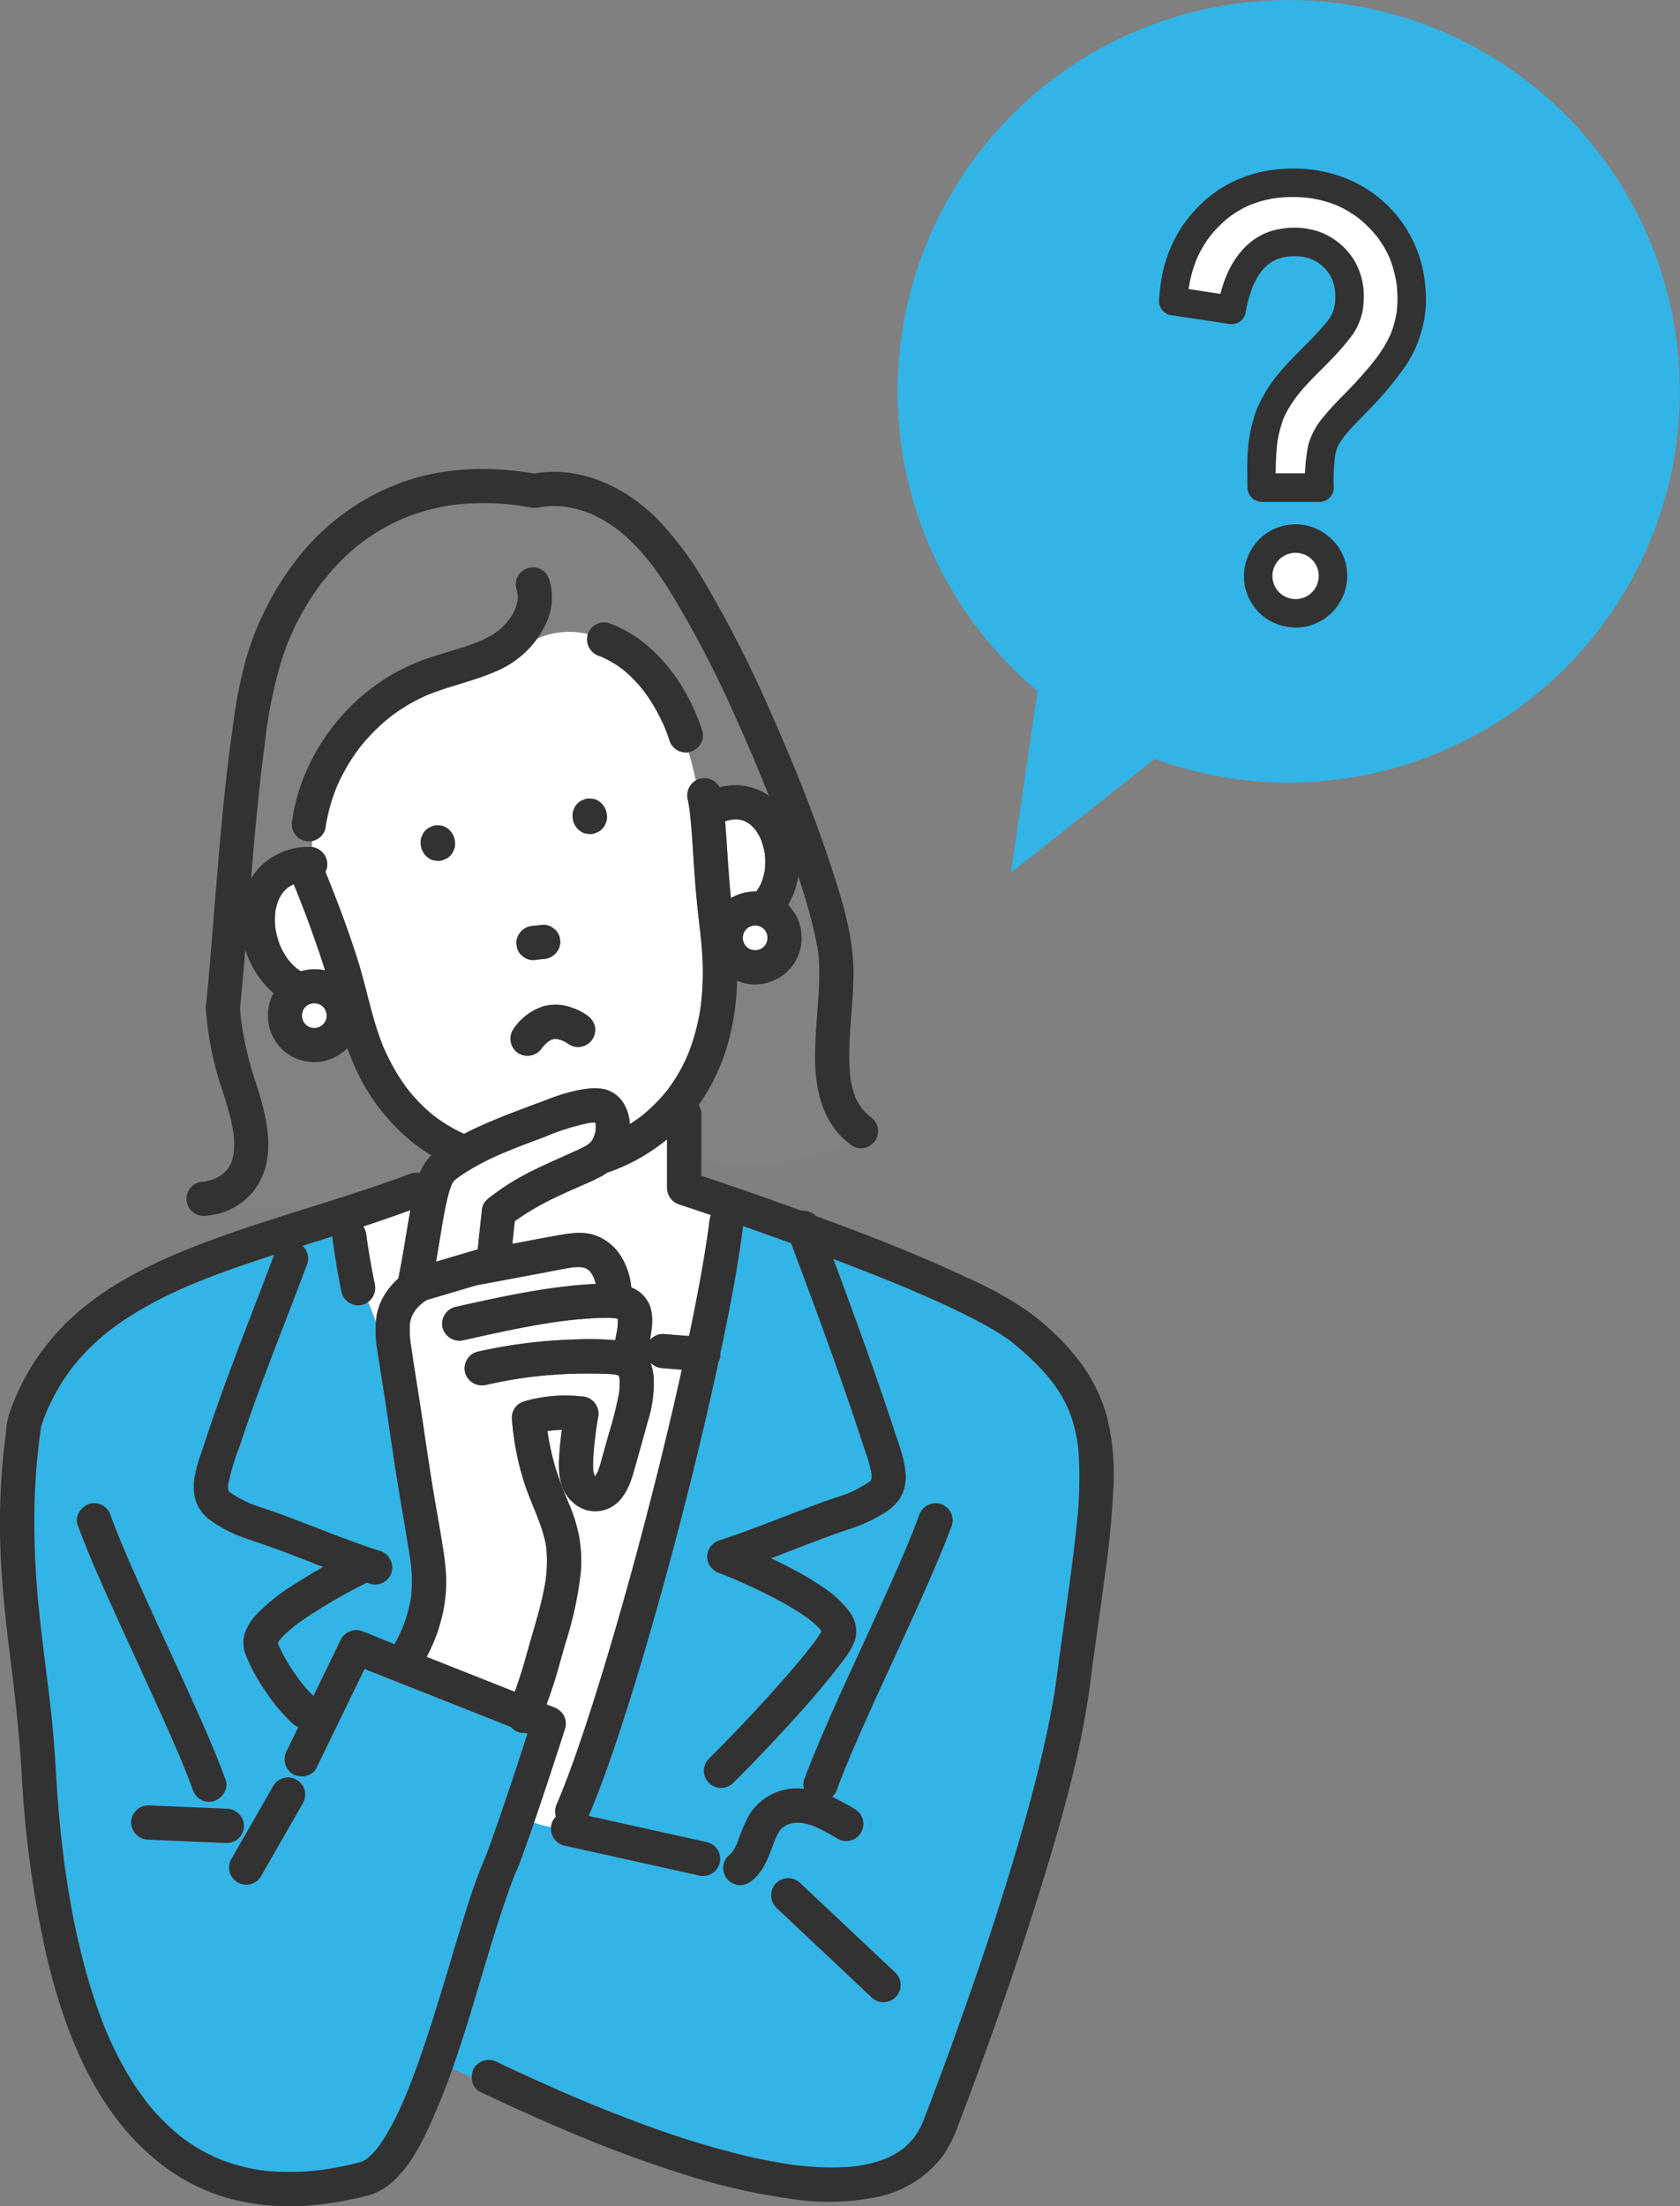 <svg id="グループ_61" data-name="グループ 61" xmlns="http://www.w3.org/2000/svg" width="346.586" height="455.052" viewBox="0 0 346.586 455.052">
  <rect x="0" y="0" width="346.586" height="455.052" fill="#808080" stroke="none"/>
  <path id="パス_1536" data-name="パス 1536" d="M2117.578,1163.631a.866.866,0,0,0,.174-.223Z" transform="translate(-1966.627 -781.466)" fill="#fff050"/>
  <path id="パス_1537" data-name="パス 1537" d="M2144.828,1149.964c.153-.129.285-.252.063-.055Z" transform="translate(-1983.181 -773.204)" fill="#fff050"/>
  <path id="パス_1538" data-name="パス 1538" d="M1754.673,945.788c.673,6.477.876,12.986,1.462,19.471q.411,4.55.984,9.084c.055.425.1.852.167,1.276-.025-.162-.039-.257-.047-.307.018.117.067.444.094.641q.151,1.081.313,2.161.332,2.215.714,4.421a150.457,150.457,0,0,0,3.98,17.281c.807,2.71,1.709,5.393,2.728,8.032q.4,1.034.823,2.058c.008.02.016.044.025.068l.068.154c.122.281.243.563.367.844q.827,1.87,1.747,3.7a65.589,65.589,0,0,0,3.91,6.75c.688,1.034,1.484,2,2.166,3.034-.586-.889.042.046.228.277s.4.487.6.727q.568.677,1.161,1.333a47.345,47.345,0,0,0,5.2,4.891l.264.2q.366.271.739.534.7.5,1.43.961,1.543.986,3.177,1.819.823.418,1.666.8l.162.071c.274.086.545.225.81.327q1.721.661,3.5,1.152,1.887.521,3.819.851c.29.05.581.093.872.138.6-.025.547.051.341.046l.067.01q.969.114,1.942.184a50.729,50.729,0,0,0,8.681-.142q.65-.064,1.3-.143l.281-.032.1-.016c.808-.123,1.616-.248,2.42-.394,1.641-.3,3.271-.658,4.888-1.068.227-.057.451-.126.676-.188.377-.252.5-.276.464-.221.077-.037.153-.076.224-.118.17-.1.333-.214.5-.323.237-.209.484-.41.713-.63.31-.3.605-.61.89-.931.15-.169.3-.341.44-.515.029-.035.1-.126.171-.214.1-.129.205-.275.242-.326q.218-.3.429-.613.39-.572.755-1.16a55.12,55.12,0,0,0,3.269-6.206q.4-.88.786-1.768l.084-.2c.091-.3.256-.611.376-.9q.765-1.871,1.471-3.766c2.056-5.493,3.831-11.089,5.548-16.7,1.665-5.439,3.254-10.9,4.96-16.327a119.934,119.934,0,0,1,4.493-12.481q.22-.594.434-1.189c2.838-7.857,5.469-15.79,8.032-23.742l-.341-.138a3.928,3.928,0,0,1-1.289-.081,3.478,3.478,0,0,1-1.755-1.132l-8.012-3.175-11.491-4.553-9.452-3.745-1.276-.506-.081.166-6.055,12.452-3.8,7.814c-.863,1.774-3.248,2.105-4.834,1.268a3.608,3.608,0,0,1-1.267-4.834l1.387-2.853.97-1.993a4.057,4.057,0,0,1-1.037-.659,36.487,36.487,0,0,1-5.661-6.684,37.846,37.846,0,0,1-3.911-7.058,7.019,7.019,0,0,1-.477-4.805,11.05,11.05,0,0,1,2.525-4.1,38.925,38.925,0,0,1,7.87-6.225q2.853-1.854,5.836-3.529c-2.861-1.1-5.712-2.221-8.578-3.3-2.527-.948-5.084-1.792-7.629-2.687a25.691,25.691,0,0,1-6.929-3.565,8.177,8.177,0,0,1-3.251-4.411,11.714,11.714,0,0,1-.01-5.194,27.4,27.4,0,0,1,1.11-3.952c.495-1.456.969-2.917,1.455-4.376,4.148-12.456,9.115-24.608,13.711-36.9-.2.063-.392.124-.588.188-3.267,1.058-6.522,2.15-9.749,3.325q-2.314.843-4.6,1.75-1.129.449-2.25.919l-.6.257q-.5.217-1,.438a89.124,89.124,0,0,0-8.527,4.315q-1.945,1.13-3.815,2.385-.947.639-1.869,1.313c-.218.16-.433.323-.649.485-.015.013-.362.278-.536.417a47.79,47.79,0,0,0-6.385,6.138q-.408.475-.8.962c-.105.13-.206.265-.314.392l0,.005c-.4.534-.791,1.069-1.168,1.618a43.085,43.085,0,0,0-2.415,3.959q-.564,1.047-1.072,2.124c-.172.365-.336.732-.5,1.1l-.065.151-.158.385c-.309.77-.625,1.55-.87,2.343a9.7,9.7,0,0,0-.27,1.454c-.038.262-.075.524-.113.786-.015.1-.026.18-.035.248,0,.029-.01.084-.023.18q-.859,6.593-1.054,13.252a176.064,176.064,0,0,0,1.075,23.8C1752.9,931.533,1753.931,938.644,1754.673,945.788Zm45.661,13.46a3.533,3.533,0,1,1,6.1,3.566l-1.083,1.889-7.536,13.146a3.533,3.533,0,1,1-6.1-3.566l1.083-1.89Zm-6.059,8.252a3.559,3.559,0,0,1-3.533,3.533l-16.2-.7a3.608,3.608,0,0,1-3.533-3.533,3.558,3.558,0,0,1,3.533-3.533l16.2.7A3.608,3.608,0,0,1,1794.276,967.5Zm-31.829-66.437a3.607,3.607,0,0,1,2.722.356,3.794,3.794,0,0,1,1.624,2.111c.8,2.206,1.686,4.384,2.594,6.55,1.444,3.411,2.949,6.795,4.475,10.169,3.01,6.655,6.1,13.274,9.106,19.931,2.657,5.887,5.324,11.8,7.538,17.869.678,1.859-.767,3.8-2.467,4.346a3.607,3.607,0,0,1-2.722-.356,3.791,3.791,0,0,1-1.624-2.111c-.805-2.207-1.686-4.385-2.594-6.552-1.444-3.41-2.949-6.794-4.475-10.168-3.01-6.655-6.1-13.274-9.106-19.931-2.657-5.886-5.324-11.8-7.538-17.869C1759.3,903.55,1760.745,901.613,1762.446,901.063Z" transform="translate(-1743.95 -590.899)" fill="#32b4e6"/>
  <path id="パス_1539" data-name="パス 1539" d="M2190.121,968.693c-.042.069.046.016.147-.107C2190.228,968.613,2190.177,968.649,2190.121,968.693Z" transform="translate(-2010.688 -663.119)" fill="#fff050"/>
  <path id="パス_1540" data-name="パス 1540" d="M2045.832,965.756l.01.009C2046.006,965.573,2046.1,965.355,2045.832,965.756Z" transform="translate(-1923.044 -661.263)" fill="#fff050"/>
  <path id="パス_1541" data-name="パス 1541" d="M2045.511,965.708l.008.009-.009-.012Z" transform="translate(-1922.849 -661.369)" fill="#fff050"/>
  <path id="パス_1542" data-name="パス 1542" d="M1945.869,1291.766c.214-.5-.019.032-.083.193Z" transform="translate(-1862.27 -859.313)" fill="#fff050"/>
  <path id="パス_1543" data-name="パス 1543" d="M1789.188,1258.533c-.022-.042-.061-.13-.1-.214A1.028,1.028,0,0,0,1789.188,1258.533Z" transform="translate(-1767.084 -839.122)" fill="#fff050"/>
  <path id="パス_1544" data-name="パス 1544" d="M2045.234,965.428c.009,0,.033.024.062.057l-.006-.014C2045.266,965.444,2045.246,965.426,2045.234,965.428Z" transform="translate(-1922.681 -661.201)" fill="#fff050"/>
  <path id="パス_1545" data-name="パス 1545" d="M2182.368,766.395a1.3,1.3,0,0,0,.223.545C2182.563,766.878,2182.368,766.383,2182.368,766.395Z" transform="translate(-2005.985 -540.295)" fill="#fff050"/>
  <path id="パス_1546" data-name="パス 1546" d="M2041.75,857.241a.885.885,0,0,1-.134-.12C2041.61,857.134,2041.671,857.183,2041.75,857.241Z" transform="translate(-1920.483 -595.408)" fill="#fff050"/>
  <path id="パス_1547" data-name="パス 1547" d="M2072.82,902.6l.012.017c0-.011,0-.022-.008-.033Z" transform="translate(-1939.439 -623.025)" fill="#fff050"/>
  <path id="パス_1548" data-name="パス 1548" d="M2034.226,799.068V789a39.288,39.288,0,0,1-11.6,6.629c-.241.088-.486.165-.73.247a12.494,12.494,0,0,1-1.156.724c-1.688.929-3.5,1.655-5.262,2.442-1.63.73-3.262,1.459-4.867,2.242a54.874,54.874,0,0,0-7.794,4.6q-.27,2.345-.5,4.694c3.343-.641,6.685-1.3,10.039-1.87,2.3-.394,4.786-.7,7.044.112a10.384,10.384,0,0,1,5,3.821,14.587,14.587,0,0,1,2.444,6.929,6.6,6.6,0,0,1,3.941,4.067,10.4,10.4,0,0,1,.292,4.1c-.085.893-.209,1.784-.366,2.67.06-.072.122-.143.186-.207a3.553,3.553,0,0,1,2.5-1.035l1.043.082,4.315.34c.118-.566.243-1.132.36-1.7,1.428-6.935,2.754-13.9,3.714-20.921.043-.332.088-.665.129-1a5.6,5.6,0,0,1,.308-1.339q-3.219-1.1-6.449-2.155A3.625,3.625,0,0,1,2034.226,799.068Z" transform="translate(-1896.609 -554.026)" fill="#fff"/>
  <path id="パス_1549" data-name="パス 1549" d="M2191.017,967.849c.023-.022.044-.046.068-.068-.027.024-.043.041-.068.063Z" transform="translate(-2011.239 -662.631)" fill="#fff050"/>
  <path id="パス_1550" data-name="パス 1550" d="M2042.571,857.853c.107.071.156.1,0,0Z" transform="translate(-1921.063 -595.853)" fill="#fff050"/>
  <path id="パス_1551" data-name="パス 1551" d="M1991.515,878.7c-.022-.036-.042-.072-.061-.108l-.054-.03a7.678,7.678,0,0,0-.89-.224c-1.325-.139-2.67-.149-4-.169q-2.4-.036-4.79.045c-3.118.106-6.229.367-9.323.765q-4.161.584-8.262,1.51a3.611,3.611,0,0,1-4.346-2.467,3.561,3.561,0,0,1,2.467-4.346,103.77,103.77,0,0,1,20.832-2.564,58.865,58.865,0,0,1,7.623.173c.2-.842.36-1.691.488-2.543a12.69,12.69,0,0,0,.077-1.858c-.188-.055-.378-.1-.57-.142l-.029,0a3,3,0,0,1-.744-.063,43.164,43.164,0,0,0-4.728.143c-1.947.123-3.889.326-5.824.575-6.691.927-13.292,2.395-19.878,3.877a3.612,3.612,0,0,1-4.346-2.467,3.561,3.561,0,0,1,2.467-4.346c4.2-.946,8.41-1.884,12.645-2.684,3.985-.753,8-1.384,12.038-1.784,1.472-.146,2.948-.253,4.426-.314a13.093,13.093,0,0,0-.406-1.265c-.124-.257-.255-.511-.4-.756-.085-.14-.183-.274-.274-.411l-.014-.016a6.491,6.491,0,0,0-.467-.472l0,0c-.177-.112-.356-.217-.539-.315a7.035,7.035,0,0,0-.8-.214,11.778,11.778,0,0,0-1.965.054c-2,.3-3.993.728-5.983,1.1l-11.788,2.211c-.649.122-1.3.239-1.957.356l-10.258,3.036c-.018.011-.038.02-.056.032-.278.172-.544.359-.81.548-.113.1-.227.191-.338.29q-.4.355-.763.746-.175.187-.341.383a12.028,12.028,0,0,0-.791,1.331,9.9,9.9,0,0,0-.39,1.418,18.248,18.248,0,0,0,.112,3.89c.732,5.275,1.646,10.531,2.421,15.8.661,4.491,1.321,8.983,2.037,13.466.7,4.4,1.546,8.788,2.229,13.2a52.814,52.814,0,0,1,.657,5.979,31.434,31.434,0,0,1-.408,6.115,34.943,34.943,0,0,1-3.607,10.414l1.219.483,11.491,4.553,5.465,2.166c.266-.747.534-1.494.791-2.245.793-2.323,1.44-4.687,2.106-7.049,1.314-4.663,2.834-9.294,3.532-14.1a29.2,29.2,0,0,0,.07-6.478c-.712-4.37-2.836-8.286-4.265-12.442a56.186,56.186,0,0,1-2.827-14.22,3.453,3.453,0,0,1,2.732-3.4,3.076,3.076,0,0,1,.4-.139,30.656,30.656,0,0,1,11.226-.856,3.678,3.678,0,0,1,2.774,1.392,3.637,3.637,0,0,1,.632,3.079c-.156.9-.3,1.8-.423,2.7-.185,1.429-.34,2.862-.452,4.3a25.219,25.219,0,0,0-.11,3.8,7.724,7.724,0,0,0,.238.917c.051.091.1.182.152.274l.015.018c.2-.331.4-.663.573-1.011.395-1.05.676-2.137.976-3.217l1.249-4.488a77.6,77.6,0,0,0,2.146-8.527,15.629,15.629,0,0,0,.064-3.018C1991.579,878.954,1991.55,878.825,1991.515,878.7Z" transform="translate(-1863.815 -594.856)" fill="#fff"/>
  <path id="パス_1552" data-name="パス 1552" d="M2179.985,756.8c-.006-.061-.011-.115-.016-.166,0-.022-.008-.044-.011-.066C2179.967,756.649,2179.978,756.726,2179.985,756.8Z" transform="translate(-2004.521 -534.328)" fill="#fff050"/>
  <path id="パス_1553" data-name="パス 1553" d="M2213.381,1313.325a2.678,2.678,0,0,0,.19-.239c-.007-.006-.031.02-.064.06s-.07.1-.1.148Z" transform="translate(-2024.824 -872.39)" fill="#fff050"/>
  <path id="パス_1554" data-name="パス 1554" d="M2190.311,968.332a1.12,1.12,0,0,0,.1-.136c0-.008.007-.016.011-.023-.067.068-.136.132-.2.2-.018.02-.03.037-.04.051A1.055,1.055,0,0,1,2190.311,968.332Z" transform="translate(-2010.728 -662.868)" fill="#fff050"/>
  <path id="パス_1555" data-name="パス 1555" d="M2157.785,1040.826c-.171-.137-.425-.31.1.088l.03.022C2157.873,1040.9,2157.829,1040.862,2157.785,1040.826Z" transform="translate(-1990.922 -706.906)" fill="#fff050"/>
  <path id="パス_1556" data-name="パス 1556" d="M2190.8,968.173h0Z" transform="translate(-2011.104 -662.868)" fill="#fff050"/>
  <path id="パス_1557" data-name="パス 1557" d="M2190.8,968.131l0,0,0,.013Z" transform="translate(-2011.104 -662.843)" fill="#fff050"/>
  <path id="パス_1558" data-name="パス 1558" d="M2158.521,1041.4l-.066-.049.008.007.3.221Z" transform="translate(-1991.458 -707.321)" fill="#fff050"/>
  <path id="パス_1559" data-name="パス 1559" d="M2189.607,969.071l.005-.005C2189.447,969.2,2189.331,969.308,2189.607,969.071Z" transform="translate(-2010.282 -663.411)" fill="#fff050"/>
  <path id="パス_1560" data-name="パス 1560" d="M2190.964,967.977l-.008.007,0,.009.011-.011Z" transform="translate(-2011.2 -662.749)" fill="#fff050"/>
  <path id="パス_1561" data-name="パス 1561" d="M2213.2,1313.7l-.042.051C2213.071,1313.872,2213.032,1313.938,2213.2,1313.7Z" transform="translate(-2024.644 -872.761)" fill="#fff050"/>
  <path id="パス_1562" data-name="パス 1562" d="M2114.769,631.109q.219,3.038.505,6.071c.193-.115.389-.221.588-.317a10.145,10.145,0,0,1,4.643-1.037l.085-.1c.088-.126.173-.254.256-.383a11.769,11.769,0,0,0,.737-1.374,14.165,14.165,0,0,0,.694-2.579,16.173,16.173,0,0,0,0-3.334,15.594,15.594,0,0,0-.81-2.993,12.944,12.944,0,0,0-.762-1.434c-.132-.21-.276-.411-.419-.613-.073-.085-.145-.171-.221-.254a9.679,9.679,0,0,0-.687-.685c-.052-.047-.1-.091-.157-.135a9.576,9.576,0,0,0-1.2-.692,8.2,8.2,0,0,0-1.016-.273,9.223,9.223,0,0,0-1.454.005,11.83,11.83,0,0,0-1.477.377C2114.363,624.6,2114.533,627.862,2114.769,631.109Z" transform="translate(-1964.494 -451.944)" fill="#fff"/>
  <path id="パス_1563" data-name="パス 1563" d="M1870.107,1330.741a.857.857,0,0,1,.108.009l-.066-.01Z" transform="translate(-1816.298 -883.115)" fill="#fff050"/>
  <path id="パス_1564" data-name="パス 1564" d="M2179.89,755.948q-.018-.14-.033-.281c0-.04-.007-.081-.011-.121.006.086.022.261.039.373C2179.886,755.929,2179.888,755.939,2179.89,755.948Z" transform="translate(-2004.453 -533.705)" fill="#fff050"/>
  <path id="パス_1565" data-name="パス 1565" d="M2069.953,776.654l.243-.186-.285.215-.015.012Z" transform="translate(-1937.662 -546.414)" fill="#fff050"/>
  <path id="パス_1566" data-name="パス 1566" d="M1852.816,973.4c-.024-.023-.04-.039-.068-.064.024.022.046.046.069.068Z" transform="translate(-1805.753 -666.002)" fill="#fff050"/>
  <path id="パス_1567" data-name="パス 1567" d="M1884.323,656.348c.524-.378.126-.12-.1.07l.069-.05Z" transform="translate(-1824.871 -473.328)" fill="#fff050"/>
  <path id="パス_1568" data-name="パス 1568" d="M1853.134,973.694l0,.012.01.009-.009-.017Z" transform="translate(-1805.987 -666.222)" fill="#fff050"/>
  <path id="パス_1569" data-name="パス 1569" d="M1971.348,513.882q-.757-1.889-1.535-3.771-.389-.94-.782-1.878l-.154-.367q-.183-.43-.366-.86-1.61-3.775-3.3-7.514a224.362,224.362,0,0,0-13.638-26.314c-1.185-1.9-2.429-3.763-3.771-5.556l-.145-.192a5.927,5.927,0,0,1-.379-.488q-.343-.431-.7-.855-.846-1.017-1.745-1.989a38.369,38.369,0,0,0-3.677-3.484c-.168-.139-.339-.274-.509-.41-.355-.258-.707-.519-1.069-.767-.673-.461-1.364-.9-2.075-1.3-.774-.437-1.569-.823-2.377-1.192l-.017-.006c-.211-.08-.42-.164-.631-.242q-.529-.195-1.066-.367a24.317,24.317,0,0,0-2.616-.679c-.328-.066-.681-.093-1.017-.155.224.056.351.115-.222-.046l-.046-.006c-.149-.014-.3-.028-.448-.039a20.565,20.565,0,0,0-2.694-.035,8.946,8.946,0,0,1-1.28.12l-.018,0c-.223.038-.445.082-.667.127-.132.027-.263.047-.393.061a4.768,4.768,0,0,1-1.486-.062c-.886-.164-1.776-.305-2.668-.433a53.423,53.423,0,0,0-13.157-.08,44.6,44.6,0,0,0-10.281,2.78,43.114,43.114,0,0,0-7,3.841q-.771.523-1.52,1.078l-.177.133c-.185.183-.431.334-.631.5q-1.436,1.165-2.774,2.444-1.308,1.248-2.517,2.595c-.785.873-1.472,1.845-2.262,2.708l-.144.192q-.254.341-.5.685-.537.747-1.048,1.513-1,1.5-1.905,3.066a58.59,58.59,0,0,0-3,6c-.521,1.262-1.008,2.538-1.444,3.832a95.414,95.414,0,0,0-3.669,17.862q-.777,5.842-1.369,11.705c-.554,5.386-1.02,10.781-1.463,16.177a13.037,13.037,0,0,1,1.949-2.582,14.211,14.211,0,0,1,10.233-3.984,3.391,3.391,0,0,1,.393.022q.016-.622.045-1.24a4.155,4.155,0,0,1-1.656-.053,3.6,3.6,0,0,1-2.112-1.624,3.885,3.885,0,0,1-.356-2.722,40.359,40.359,0,0,1,3.64-11.619,43.28,43.28,0,0,1,13.954-16.4,40.461,40.461,0,0,1,9.793-5.059c3.681-1.33,7.52-2.187,11.151-3.66a24.46,24.46,0,0,0,2.652-1.357c.413-.248.81-.519,1.2-.8l.1-.079q.275-.228.539-.468.6-.54,1.137-1.137.239-.264.467-.54l.033-.041.012-.016a13.855,13.855,0,0,0,1.294-2.2,11.1,11.1,0,0,0,.509-1.823,4.939,4.939,0,0,0-.265-2.415,3.534,3.534,0,0,1,6.813-1.878,12.458,12.458,0,0,1-.359,8.308,18.079,18.079,0,0,1-2.115,3.829,16.315,16.315,0,0,1,10.427-.924,3.672,3.672,0,0,1,1.565-1.917,3.565,3.565,0,0,1,2.722-.356,25.232,25.232,0,0,1,6.356,3.361c6.279,4.672,10.568,11.515,12.988,18.9a3.583,3.583,0,0,1-2.467,4.345,3.035,3.035,0,0,1-.358.093q.844,2.859,1.465,5.8a4,4,0,0,1,.833-.382,3.619,3.619,0,0,1,4.085,1.755,12.174,12.174,0,0,1,9.444,1.263c.254.158.5.331.736.506C1971.674,514.71,1971.514,514.3,1971.348,513.882Z" transform="translate(-1813.189 -350.977)" fill="#828282"/>
  <path id="パス_1570" data-name="パス 1570" d="M1970.747,544.729c-.3-.915-.639-1.815-1-2.7a39.942,39.942,0,0,0-1.826-3.658,36.257,36.257,0,0,0-2.3-3.561c-.09-.122-.185-.243-.277-.366q-.316-.4-.645-.781-.7-.817-1.453-1.583-.79-.8-1.644-1.53-.223-.19-.449-.374l-.029-.023c-.246-.171-.484-.364-.728-.535a22.26,22.26,0,0,0-3.578-2.019c-.159-.063-.316-.129-.477-.188a3.628,3.628,0,0,1-2.468-4.346c.015-.065.038-.13.059-.195a16.315,16.315,0,0,0-10.427.924,20.708,20.708,0,0,1-8.6,6.784c-4.591,2.005-9.522,2.991-14.151,4.873a37.2,37.2,0,0,0-5.365,2.9q-.614.4-1.212.826-.282.2-.559.405l-.344.259-.24.19q-.269.217-.534.438-.53.443-1.045.9a39.764,39.764,0,0,0-3.958,4.1q-.277.332-.547.669c-.024.029-.053.068-.085.109-.442.607-.187.247,0,0l.1-.143c-.271.373-.554.737-.821,1.112q-.827,1.162-1.569,2.381a39.539,39.539,0,0,0-2.456,4.744,37.386,37.386,0,0,0-2.364,8.679,3.4,3.4,0,0,1-1.624,2.111,2.919,2.919,0,0,1-1.066.409q-.029.618-.045,1.24a3.618,3.618,0,0,1,3.14,3.511,3.087,3.087,0,0,1-.381,1.609q.6,1.437,1.167,2.886c2.059,5.2,3.987,10.45,5.646,15.788,1.795,5.776,2.828,11.753,5.11,17.37a45.127,45.127,0,0,0,3.2,6.122q.8,1.272,1.7,2.482l.128.17c.1.122.192.243.29.363q.426.525.872,1.034a34.177,34.177,0,0,0,3.814,3.726q.26.217.525.428c.278.207.555.415.838.615q.993.7,2.037,1.33a33.847,33.847,0,0,0,3.291,1.735c2.25-1.178,4.589-2.192,6.934-3.158,3.328-1.371,6.719-2.589,10.086-3.861a40.772,40.772,0,0,1,5.823-1.843c2.041-.437,4.539-.87,6.587-.209,3.056.988,4.621,4.015,4.769,7.062.461-.292.918-.591,1.365-.905.3-.212.6-.431.9-.652l.042-.032c.126-.1.252-.2.376-.3A34.111,34.111,0,0,0,1969,618.5q.487-.541.952-1.1.181-.218.358-.44l.012-.016c.537-.722,1.058-1.453,1.543-2.211a36.444,36.444,0,0,0,2.672-5.032,43.5,43.5,0,0,0,2.683-10.046,57.344,57.344,0,0,0,.417-8.369c-.065-2.962-.384-5.889-.733-8.827-.384-3.223-.684-6.454-.932-9.69-.353-4.6-.5-9.239-1.079-13.822-.092-.634-.2-1.266-.327-1.893a3.615,3.615,0,0,1,1.634-3.965q-.624-2.938-1.465-5.8A3.651,3.651,0,0,1,1970.747,544.729Zm-44.34,22.32q-.178.422-.356.844a3.548,3.548,0,0,1-1.267,1.267l-.844.356a2.677,2.677,0,0,1-1.409.063,2.626,2.626,0,0,1-1.313-.419,3.956,3.956,0,0,1-1.624-2.111l-.012-.067,0-.016-.016-.089,0-.026a3.732,3.732,0,0,1-.1-.482,3.555,3.555,0,0,1,.083-1.464q.179-.422.356-.844a3.557,3.557,0,0,1,1.267-1.268l.844-.356a2.673,2.673,0,0,1,1.409-.063,2.629,2.629,0,0,1,1.313.419,3.957,3.957,0,0,1,1.624,2.111l.012.068,0,.016.019.108v.007a3.763,3.763,0,0,1,.1.482A3.546,3.546,0,0,1,1926.407,567.05Zm13.063,18.174a3.631,3.631,0,0,1,3.229-2.172l.253-.028,1.759-.2a3.515,3.515,0,0,1,1.783.482l.715.552a3.529,3.529,0,0,1,.908,1.559q.063.469.126.939a3.631,3.631,0,0,1-3.533,3.533l-.253.029-1.759.2a3.517,3.517,0,0,1-1.783-.482l-.715-.553a3.525,3.525,0,0,1-.908-1.559q-.063-.469-.126-.939A2.665,2.665,0,0,1,1939.47,585.224Zm15.491,21.058a3.6,3.6,0,0,1-2.111,1.624,3.547,3.547,0,0,1-2.722-.356,8.176,8.176,0,0,0-1.382-.815,8.685,8.685,0,0,0-1.2-.35q-.288-.016-.576-.005c-.187.043-.372.095-.555.156a7.607,7.607,0,0,0-.74.441,10.136,10.136,0,0,0-1.136,1.143l0,0a3.613,3.613,0,0,1-4.834,1.267,3.56,3.56,0,0,1-1.267-4.834,11.728,11.728,0,0,1,6.381-4.933,9.634,9.634,0,0,1,6.038.383,12.18,12.18,0,0,1,2.842,1.444,4.121,4.121,0,0,1,1.624,2.112A3.567,3.567,0,0,1,1954.961,606.282Zm2.79-44.759-.356.844a3.551,3.551,0,0,1-1.267,1.268l-.844.356a2.676,2.676,0,0,1-1.409.063,2.626,2.626,0,0,1-1.313-.419,3.955,3.955,0,0,1-1.624-2.111c0-.022-.008-.045-.012-.067h0l0-.016q-.01-.055-.02-.111v0a3.719,3.719,0,0,1-.1-.482,3.553,3.553,0,0,1,.084-1.463l.356-.844a3.55,3.55,0,0,1,1.267-1.268l.844-.356a2.676,2.676,0,0,1,1.409-.063,2.629,2.629,0,0,1,1.313.419,3.952,3.952,0,0,1,1.624,2.111l.012.067h0l0,.007.012.068.009.055a3.715,3.715,0,0,1,.1.482A3.551,3.551,0,0,1,1957.751,561.523Z" transform="translate(-1832.65 -392.086)" fill="#fff"/>
  <path id="パス_1571" data-name="パス 1571" d="M2069.24,777.119l.091-.073-.027.02C2068.7,777.52,2069.046,777.274,2069.24,777.119Z" transform="translate(-1937.097 -546.765)" fill="#fff050"/>
  <path id="パス_1572" data-name="パス 1572" d="M1853.207,973.824a.862.862,0,0,0,.059.082l.008.006c.051.035.1.072.152.109a.7.7,0,0,0-.063-.082c-.065-.064-.132-.126-.2-.191C1853.183,973.773,1853.192,973.8,1853.207,973.824Z" transform="translate(-1806.008 -666.255)" fill="#fff050"/>
  <path id="パス_1573" data-name="パス 1573" d="M1852.958,973.529v0l.011.011,0-.008Z" transform="translate(-1805.88 -666.122)" fill="#fff050"/>
  <path id="パス_1574" data-name="パス 1574" d="M1922.568,1326.383a1.788,1.788,0,0,1,.17-.1l-.028.008C1922.663,1326.32,1922.623,1326.344,1922.568,1326.383Z" transform="translate(-1848.166 -880.405)" fill="#fff050"/>
  <path id="パス_1575" data-name="パス 1575" d="M1870.544,1330.792a.961.961,0,0,0,.113.01c-.091-.015-.183-.027-.275-.036Z" transform="translate(-1816.464 -883.13)" fill="#fff050"/>
  <path id="パス_1576" data-name="パス 1576" d="M1923.1,1325.923a.661.661,0,0,0,.34-.187c-.146.07-.3.137-.437.214Z" transform="translate(-1848.428 -880.075)" fill="#fff050"/>
  <path id="パス_1577" data-name="パス 1577" d="M1853.639,974.364c-.05-.039-.1-.077-.133-.107C1853.568,974.328,1853.623,974.368,1853.639,974.364Z" transform="translate(-1806.213 -666.564)" fill="#fff050"/>
  <path id="パス_1578" data-name="パス 1578" d="M1926.751,847.752a12.841,12.841,0,0,1,2.892-5.8,13.324,13.324,0,0,1,1.532-1.575c.178-.884.354-1.767.52-2.653.688-3.678,1.25-7.377,1.89-11.064.023-.13.045-.262.068-.393q-4.037,1.475-8.117,2.827c-.525.175-1.053.342-1.579.514a4.372,4.372,0,0,1,.661,2.046c.015.118.031.235.046.353.436,3.152,1,6.285,1.635,9.4a3.646,3.646,0,0,1-1.375,3.794c.575,1.362,1.111,2.74,1.626,4.129C1926.593,848.808,1926.654,848.284,1926.751,847.752Z" transform="translate(-1849.01 -576.664)" fill="#fff"/>
  <path id="パス_1579" data-name="パス 1579" d="M1890.521,907.064c-.072-.508-.145-1.015-.226-1.521-1.109-6.85-2.333-13.676-3.356-20.541-.5-3.336-.981-6.674-1.48-10.01-.576-3.85-1.241-7.689-1.792-11.542a25.629,25.629,0,0,1-.3-5.761c-.515-1.389-1.051-2.767-1.626-4.129a3.927,3.927,0,0,1-1.093.552,3.556,3.556,0,0,1-4.346-2.467c-.781-3.852-1.442-7.721-1.931-11.621q-3.079.974-6.16,1.942a3.639,3.639,0,0,1,.691.834,3.563,3.563,0,0,1,.356,2.722q-1.98,5.3-4.027,10.576c-2.268,5.882-4.549,11.76-6.69,17.69q-1.719,4.761-3.311,9.566a53.589,53.589,0,0,0-2.33,7.71,8.409,8.409,0,0,0-.021,1.068c.026.117.055.234.089.349l.009.017c.09.087.161.158.2.208s.094.1.144.139.117.085.177.126c.255.175.516.342.78.5a27.686,27.686,0,0,0,3.195,1.661c1.616.646,3.3,1.13,4.94,1.716,7.272,2.6,14.38,5.684,21.741,8.037a3.611,3.611,0,0,1,2.468,4.346,3.563,3.563,0,0,1-4.346,2.468c-.263-.084-.524-.174-.786-.26q-.74.372-1.474.752a113.485,113.485,0,0,0-10.25,5.939c-.912.6-1.812,1.224-2.689,1.874l-.3.223c-.118.093-.268.21-.332.262q-.583.47-1.143.966a17.878,17.878,0,0,0-1.8,1.821c-.062.088-.125.175-.184.267s-.127.211-.188.318c.061.2.128.392.2.584a36.5,36.5,0,0,0,3.368,5.835q.567.822,1.169,1.619l.168.212q.326.407.664.8c.563.663,1.153,1.3,1.775,1.912l1.957-4.024,3.8-7.814a3.3,3.3,0,0,1,1.689-1.446,3.258,3.258,0,0,1,2.3-.178c.022.009.044.019.067.027,1.635.533,3.229,1.279,4.826,1.912l2.114.838c.555-1.046,1.076-2.109,1.55-3.2a29.886,29.886,0,0,0,1.852-6.539A31.67,31.67,0,0,0,1890.521,907.064Z" transform="translate(-1805.829 -585.022)" fill="#32b4e6"/>
  <path id="パス_1580" data-name="パス 1580" d="M2129.539,589.825l-.132-.313.094.224.019.044Z" transform="translate(-1973.813 -432.845)" fill="#fff050"/>
  <path id="パス_1581" data-name="パス 1581" d="M1888.546,698.916c.078.057.155.116.233.172l.045.031-.013-.011Z" transform="translate(-1827.499 -499.304)" fill="#fff050"/>
  <path id="パス_1582" data-name="パス 1582" d="M1877.61,664.045a18.092,18.092,0,0,0,.987,3.619,16.794,16.794,0,0,0,1.089,2.052c.192.3.4.6.61.889l.038.047q.217.26.447.51.457.5.962.95c.12.108.244.211.369.314l.047.034c.239.17.484.328.734.48a10.332,10.332,0,0,1,4.615-.248c.121.02.24.049.359.075q-.633-2.018-1.316-4.018c-1.573-4.634-3.288-9.232-5.157-13.757a9.384,9.384,0,0,0-1.144.651l-.129.093q-.333.287-.637.606c-.144.151-.276.313-.41.472-.066.1-.131.192-.194.29a10.667,10.667,0,0,0-.653,1.211,13.2,13.2,0,0,0-.627,2.338A16.4,16.4,0,0,0,1877.61,664.045Z" transform="translate(-1820.799 -472.621)" fill="#fff"/>
  <path id="パス_1583" data-name="パス 1583" d="M1883.766,656.827c-.1.07-.2.142-.294.212l.266-.189h0Z" transform="translate(-1824.417 -473.737)" fill="#fff050"/>
  <path id="パス_1584" data-name="パス 1584" d="M1889.35,699.515c.207.168.579.409-.062-.059l-.034-.023C1889.287,699.46,1889.318,699.488,1889.35,699.515Z" transform="translate(-1827.929 -499.618)" fill="#fff050"/>
  <path id="パス_1585" data-name="パス 1585" d="M1884.2,694.264c-.247-.327-.226-.276,0,0Z" transform="translate(-1824.748 -496.341)" fill="#fff050"/>
  <path id="パス_1586" data-name="パス 1586" d="M2129.948,590.8l.036.086Z" transform="translate(-1974.142 -433.626)" fill="#fff050"/>
  <path id="パス_1587" data-name="パス 1587" d="M2129.922,590.737l-.009-.022.014.033Z" transform="translate(-1974.121 -433.576)" fill="#fff050"/>
  <path id="パス_1588" data-name="パス 1588" d="M2029.249,456.49l.092.026.093.016C2029.372,456.519,2029.309,456.507,2029.249,456.49Z" transform="translate(-1912.971 -352.039)" fill="#fff050"/>
  <path id="パス_1589" data-name="パス 1589" d="M2129.742,590.309l.067.159Z" transform="translate(-1974.017 -433.329)" fill="#fff050"/>
  <path id="パス_1590" data-name="パス 1590" d="M2029.72,456.6c.043.009.085.021.129.029C2029.808,456.616,2029.764,456.606,2029.72,456.6Z" transform="translate(-1913.257 -352.104)" fill="#fff050"/>
  <path id="パス_1591" data-name="パス 1591" d="M2017.286,1001.649a3.053,3.053,0,0,1,.919-1.576c-.02-.058-.042-.116-.058-.173a3.869,3.869,0,0,1,.356-2.722l.116-.27q.149-.358.3-.716c2.538-6.2,4.67-12.563,6.713-18.938,2.641-8.241,5.074-16.548,7.392-24.885q3.76-13.523,7.1-27.159,2.117-8.646,4.042-17.338l-3.864-.3a3.937,3.937,0,0,1-2.5-1.035c-.035-.032-.064-.068-.1-.1a11.01,11.01,0,0,1,.638,2.785,25.835,25.835,0,0,1-1.234,9.458c-.8,2.947-1.635,5.885-2.453,8.827-.734,2.638-1.469,5.353-3.392,7.406a6.729,6.729,0,0,1-9.648.242c-2.656-2.292-2.97-6-2.758-9.267.122-1.873.314-3.743.554-5.606-.778.023-1.555.075-2.331.162-.212.033-.422.069-.633.106a52.7,52.7,0,0,0,1.6,7.376,77.937,77.937,0,0,0,2.758,7.442,33.469,33.469,0,0,1,2.11,6.571,29.474,29.474,0,0,1,.407,7.736,75.243,75.243,0,0,1-3.194,14.7c-.707,2.458-1.355,4.935-2.109,7.379-.535,1.736-1.138,3.452-1.756,5.161l1.383.548a4.09,4.09,0,0,1,2.111,1.624,3.57,3.57,0,0,1,.356,2.722q-1.737,5.425-3.528,10.833c-.961,2.9-1.924,5.791-2.913,8.679a18.97,18.97,0,0,0,3.536.919A3.679,3.679,0,0,1,2017.286,1001.649Z" transform="translate(-1903.506 -625.361)" fill="#fff"/>
  <path id="パス_1592" data-name="パス 1592" d="M2099.916,881.2c-.045-.526-.107-1.049-.165-1.574-.009-.062-.018-.125-.028-.188q-.051-.337-.109-.672c-.178-1.033-.4-2.059-.677-3.07a28.911,28.911,0,0,0-.955-2.9c-.015-.038-.034-.082-.056-.127-.44-.779-.161-.342,0,0l.049.087c-.116-.2-.194-.442-.292-.655q-.3-.653-.636-1.29a29.288,29.288,0,0,0-1.536-2.587q-.463-.7-.963-1.371l-.069-.092c-.15-.181-.292-.372-.44-.553a47.768,47.768,0,0,0-4.822-5.017q-1.492-1.359-3.061-2.632l-.049-.038c-.85-.559-.29-.223,0,0l.123.08c-.156-.1-.3-.228-.452-.338-.323-.237-.652-.466-.984-.691a59.121,59.121,0,0,0-5.155-3.055c-4.583-2.459-9.341-4.593-14.122-6.633-.353-.151-.7-.318-1.063-.451.974.363-.113-.046-.336-.14q-.921-.385-1.845-.765-2.091-.861-4.191-1.7-4.173-1.665-8.375-3.257c-.131-.05-.262-.1-.393-.147q2.837,7.615,5.615,15.251c2.453,6.787,4.837,13.6,7.075,20.459.935,2.866,2.069,5.691,2.241,8.737a8.473,8.473,0,0,1-1.111,4.842,10.6,10.6,0,0,1-3.523,3.251,32.656,32.656,0,0,1-7.242,3.27c-2.7.9-5.365,1.9-8.023,2.906-2.629,1-5.25,2.032-7.882,3.033,1.575.743,3.139,1.509,4.675,2.326a57.462,57.462,0,0,1,6.141,3.7,22.12,22.12,0,0,1,5.327,4.93,6.732,6.732,0,0,1,1.2,5.874,15.6,15.6,0,0,1-2.453,4.228,162.457,162.457,0,0,1-10.526,12.52c-3.945,4.35-7.987,8.617-12.162,12.746a3.533,3.533,0,0,1-5-5q3.251-3.216,6.4-6.538c3.874-4.074,7.676-8.226,11.317-12.511q1.165-1.372,2.3-2.769.513-.634,1.016-1.276.2-.263.4-.527a23.562,23.562,0,0,0,1.79-2.615c-.03-.051-.058-.1-.09-.154s-.086-.128-.131-.191a14.256,14.256,0,0,0-1.494-1.49c-.251-.219-.511-.427-.771-.636l-.039-.029c-.113-.084-.228-.169-.342-.252-.689-.5-1.4-.968-2.116-1.421-1.506-.95-3.059-1.824-4.634-2.654-2.865-1.51-5.807-2.875-8.787-4.143-.844-.352-1.691-.7-2.544-1.024a3.587,3.587,0,0,1-1.2-.629,3.723,3.723,0,0,1-.943-1.007,2.912,2.912,0,0,1-.4-1.016,3.1,3.1,0,0,1,.069-1.787,3.63,3.63,0,0,1,1.6-2.031,3.5,3.5,0,0,1,.687-.3c.052-.02.1-.042.157-.058,1.955-.625,3.888-1.313,5.813-2.024,3.75-1.383,7.468-2.848,11.205-4.265,1.818-.689,3.641-1.369,5.475-2.015,1.39-.49,2.814-.9,4.184-1.447a27.818,27.818,0,0,0,3.2-1.663c.285-.174.566-.355.841-.545.049-.034.1-.076.151-.118s.074-.071.11-.107.112-.121.208-.212c.036-.119.066-.24.094-.361a8.279,8.279,0,0,0-.02-1.044,27.411,27.411,0,0,0-1.154-4.191c-.557-1.637-1.087-3.281-1.631-4.922-4.276-12.891-9.028-25.617-13.779-38.338q-3.269-1.189-6.546-2.355-1.683-.6-3.368-1.185c-.09.7-.18,1.392-.276,2.087-1.017,7.38-2.432,14.706-3.951,22-.152.728-.312,1.454-.467,2.181,0,.055.011.11.013.165a3.276,3.276,0,0,1-.389,1.59q-2.457,11.423-5.278,22.764-3.444,13.926-7.325,27.74c-2.339,8.312-4.795,16.593-7.476,24.8-2.021,6.185-4.16,12.341-6.7,18.335l24.481,5.433a3.534,3.534,0,0,1-1.878,6.813l-27.8-6.169a3.513,3.513,0,0,1-2.549-3.766,18.975,18.975,0,0,1-3.536-.919c-.986,2.88-2,5.75-3.059,8.6a4.832,4.832,0,0,1-.208.471c-.045.126-.093.251-.148.373q-.15.328-.294.659c-.153.427-.347.845-.512,1.267-.371.95-.723,1.908-1.063,2.871-3.794,10.725-6.608,21.777-10.206,32.568q-.675,2.025-1.384,4.042a31.724,31.724,0,0,1,4.066,1.735,3.977,3.977,0,0,1,.434-1.927,3.613,3.613,0,0,1,4.834-1.268q4.727,2.242,9.5,4.384,2.516,1.126,5.046,2.218.691.3,1.384.594l.7.3.209.088q1.222.513,2.447,1.018,5.222,2.149,10.519,4.108a186.824,186.824,0,0,0,21.136,6.539q4.857,1.158,9.793,1.889l.053.008.024,0,.631.078q.563.068,1.126.128,1.105.116,2.213.2c1.493.109,2.991.169,4.488.161,1.369-.007,2.739-.069,4.1-.2.3-.029.594-.066.892-.1.122-.021.245-.037.367-.057q.906-.146,1.8-.346a25.443,25.443,0,0,0,3.542-1.055c.137-.052.285-.136.43-.182.174-.08.347-.158.519-.243q.735-.363,1.438-.787c.451-.273.877-.577,1.309-.878.076-.062.152-.124.227-.188q.271-.231.532-.473a16.269,16.269,0,0,0,1.241-1.287l.227-.267c.052-.075.119-.169.169-.23s.107-.15.159-.226a17.124,17.124,0,0,0,.924-1.509q.205-.378.393-.765c.032-.066.13-.285.207-.454.08-.2.21-.529.243-.613l.248-.645q.292-.76.583-1.521,3.04-7.967,5.913-16c4.923-13.731,9.559-27.579,13.564-41.607,1.937-6.783,3.729-13.614,5.188-20.517.65-3.076,1.232-6.166,1.692-9.276.055-.372.073-.77.162-1.135-.256,1.047,0,.011.035-.284.129-1.026.257-2.051.4-3.076q.456-3.333.922-6.664.439-3.151.878-6.3.2-1.479.406-2.958l.133-.981q.071-.53.141-1.061c.442-3.348.862-6.7,1.2-10.06A84.732,84.732,0,0,0,2099.916,881.2Zm-37.761,112.484a3.586,3.586,0,0,1-5,0l-19.652-18.507a3.533,3.533,0,0,1,5-5l19.652,18.507A3.588,3.588,0,0,1,2062.155,993.684Zm11.64-97.412c-1.195,3.276-2.549,6.493-3.925,9.7-2.794,6.505-5.772,12.93-8.727,19.363-2.878,6.267-5.768,12.532-8.456,18.883-.911,2.175-1.8,4.361-2.6,6.577a4.189,4.189,0,0,1-1.011,1.588,48.372,48.372,0,0,1,4.7,2.525,3.533,3.533,0,0,1-3.566,6.1,45.424,45.424,0,0,0-4.57-2.463,14.967,14.967,0,0,0-2.771-.792,10.908,10.908,0,0,0-1.751,0,9.166,9.166,0,0,0-1.254.334c-.131.064-.266.123-.394.2a6.85,6.85,0,0,1-.61.409l-.012.011c-.172.159-.327.332-.486.5-.035.049-.069.1-.1.148-.142.216-.275.437-.4.663-.2.361-.375.734-.542,1.11-1.184,2.987-2.091,6.314-4.681,8.421a4.046,4.046,0,0,1-2.5,1.035,3.556,3.556,0,0,1-2.5-1.035,3.6,3.6,0,0,1-1.035-2.5,3.541,3.541,0,0,1,1.035-2.5,6.845,6.845,0,0,0,.8-.76c.038-.043.073-.088.111-.132.04-.069.078-.139.114-.2a12.7,12.7,0,0,0,.826-1.563,38.773,38.773,0,0,1,2.46-5.787,11.539,11.539,0,0,1,10.44-5.465c.294.011.585.034.874.063a3.175,3.175,0,0,1,.011-1.8c1.195-3.276,2.549-6.493,3.925-9.7,2.794-6.5,5.772-12.93,8.727-19.363,2.878-6.267,5.768-12.533,8.458-18.884.911-2.174,1.8-4.36,2.6-6.575a3.533,3.533,0,0,1,6.457-.844A3.572,3.572,0,0,1,2073.794,896.272Z" transform="translate(-1877.393 -581.763)" fill="#32b4e6"/>
  <path id="パス_1593" data-name="パス 1593" d="M2128.607,703.315c-3.83-4.861-4.521-11.038-4.357-17.046.159-5.843,1.042-11.666.819-17.52q-.04-1.045-.164-2.083c-.014-.1-.029-.2-.044-.3q-.082-.531-.177-1.06c-.3-1.7-.69-3.376-1.115-5.045-.813-3.194-1.765-6.352-2.792-9.486a17.162,17.162,0,0,1-2.108,5.942,9.433,9.433,0,0,1,2.585,4.75,4.564,4.564,0,0,1,.066.492,9.491,9.491,0,0,1-6.158,10.542,9.4,9.4,0,0,1-7.025-.166,49.962,49.962,0,0,1-2.8,15.813,41.622,41.622,0,0,1-5.109,9.838,3.512,3.512,0,0,1,.542,1.833v9c10.083,3.219,20.667.668,30.6-2.847A15.665,15.665,0,0,1,2128.607,703.315Z" transform="translate(-1956.088 -470.063)" fill="#828282"/>
  <path id="パス_1594" data-name="パス 1594" d="M1895.176,735.477a11.325,11.325,0,0,1,1.817-3.071,5.029,5.029,0,0,1,.612-.6,33.511,33.511,0,0,1-2.944-1.965,41.324,41.324,0,0,1-12.7-15.959c-.624-1.366-1.19-2.751-1.709-4.152A10.632,10.632,0,0,1,1876.72,712a9.556,9.556,0,0,1-10.335-2.495,9.765,9.765,0,0,1-1.361-11.129,19.706,19.706,0,0,1-5.263-7.468c-.2-.492-.384-1-.55-1.513-.336,4.042-.689,8.083-1.088,12.12q.148,1.743.369,3.478a72.844,72.844,0,0,0,2.947,12.014c2.33,7.207,4.518,15.852-.651,22.353a12.476,12.476,0,0,1-3.356,2.892,113.114,113.114,0,0,0,14.783.386c7.115-2.235,14.23-4.469,21.215-7.095A2.79,2.79,0,0,1,1895.176,735.477Z" transform="translate(-1808.598 -493.521)" fill="#828282"/>
  <path id="パス_1595" data-name="パス 1595" d="M1870.213,1330.732l.066.01c.092.009.184.021.275.036C1870.76,1330.783,1870.809,1330.708,1870.213,1330.732Z" transform="translate(-1816.362 -883.107)" fill="#323232"/>
  <path id="パス_1596" data-name="パス 1596" d="M1922.929,1325.92l.028-.008c.14-.077.291-.143.437-.214C1923.427,1325.645,1923.306,1325.668,1922.929,1325.92Z" transform="translate(-1848.385 -880.038)" fill="#323232"/>
  <path id="パス_1597" data-name="パス 1597" d="M1735.49,684.831c.886,7.106,1.585,14.187,2.027,21.334a221.887,221.887,0,0,0,5.09,37.21c2.6,11.033,6.435,22.2,12.914,31.594,6.121,8.878,14.64,15.889,25.2,18.677a48.921,48.921,0,0,0,17.446,1.2A74.063,74.063,0,0,0,1808.629,793a12.732,12.732,0,0,0,5.486-3.01c3.253-2.915,5.461-7.059,7.3-10.959a146.953,146.953,0,0,0,6.285-16.193c3.6-10.791,6.412-21.843,10.206-32.568.34-.962.692-1.92,1.063-2.871.165-.422.359-.84.512-1.267q.144-.331.294-.659c.055-.121.1-.246.148-.372a4.838,4.838,0,0,0,.208-.471c2.125-5.71,4.053-11.5,5.972-17.28q1.794-5.406,3.528-10.833a3.57,3.57,0,0,0-.356-2.722,4.09,4.09,0,0,0-2.111-1.624l-1.383-.548c.619-1.709,1.221-3.424,1.756-5.161.754-2.444,1.4-4.921,2.109-7.379a75.243,75.243,0,0,0,3.194-14.7,29.474,29.474,0,0,0-.407-7.736,33.469,33.469,0,0,0-2.11-6.571,77.937,77.937,0,0,1-2.758-7.442,52.7,52.7,0,0,1-1.6-7.376c.21-.037.421-.073.633-.106.776-.087,1.553-.14,2.331-.162-.241,1.863-.433,3.733-.554,5.606-.212,3.262.1,6.975,2.758,9.267a6.729,6.729,0,0,0,9.648-.242c1.923-2.054,2.659-4.768,3.392-7.406.818-2.942,1.651-5.881,2.453-8.827a25.835,25.835,0,0,0,1.234-9.458,11.01,11.01,0,0,0-.638-2.785c.033.033.063.07.1.1a3.937,3.937,0,0,0,2.5,1.035l3.864.3q-1.919,8.692-4.042,17.338-3.339,13.633-7.1,27.159c-2.318,8.337-4.752,16.644-7.392,24.885-2.043,6.375-4.175,12.741-6.713,18.938q-.147.359-.3.716l-.116.27a3.869,3.869,0,0,0-.356,2.722c.016.057.038.115.058.173a3.053,3.053,0,0,0-.919,1.576,3.586,3.586,0,0,0,2.467,4.346l27.8,6.169a3.534,3.534,0,1,0,1.878-6.813l-24.481-5.433c2.538-5.994,4.677-12.15,6.7-18.335,2.681-8.208,5.137-16.49,7.476-24.8q3.886-13.81,7.325-27.74,2.805-11.342,5.278-22.764a3.275,3.275,0,0,0,.389-1.59c0-.055-.009-.11-.013-.165.154-.727.315-1.453.467-2.181,1.518-7.291,2.933-14.617,3.951-22,.1-.7.186-1.391.276-2.087q1.685.591,3.368,1.185,3.279,1.161,6.546,2.355c4.752,12.721,9.5,25.447,13.779,38.338.544,1.64,1.074,3.285,1.631,4.922a27.41,27.41,0,0,1,1.154,4.191,8.257,8.257,0,0,1,.02,1.044c-.027.121-.058.242-.094.361l0,0-.009.017h0c0,.008-.007.015-.011.023a1.117,1.117,0,0,1-.1.136,1.055,1.055,0,0,0-.136.091c.01-.014.022-.03.04-.051-.036.036-.072.072-.11.107s-.1.084-.151.118c-.275.19-.556.371-.841.545a27.819,27.819,0,0,1-3.2,1.663c-1.37.545-2.794.958-4.184,1.447-1.834.646-3.656,1.326-5.475,2.015-3.737,1.417-7.456,2.882-11.205,4.265-1.925.71-3.859,1.4-5.813,2.024-.053.017-.1.039-.157.058a3.5,3.5,0,0,0-.687.3,3.63,3.63,0,0,0-1.6,2.031,3.1,3.1,0,0,0-.069,1.787,2.912,2.912,0,0,0,.4,1.016,3.723,3.723,0,0,0,.943,1.007,3.586,3.586,0,0,0,1.2.629c.854.327,1.7.672,2.544,1.024,2.98,1.268,5.921,2.633,8.787,4.143,1.575.83,3.129,1.7,4.634,2.654.719.453,1.427.924,2.116,1.421.115.083.229.167.342.252-.528-.4-.274-.224-.1-.088.045.036.088.074.133.11l.066.049.237.179-.3-.221c.26.209.52.417.771.635a14.257,14.257,0,0,1,1.494,1.49c.044.063.089.126.131.191s.06.1.09.154a23.563,23.563,0,0,1-1.79,2.615q-.2.264-.4.527-.5.642-1.016,1.277-1.132,1.4-2.3,2.769c-3.64,4.286-7.442,8.437-11.317,12.511q-3.151,3.314-6.4,6.538a3.533,3.533,0,0,0,5,5c4.176-4.129,8.218-8.4,12.162-12.746a162.445,162.445,0,0,0,10.526-12.52,15.594,15.594,0,0,0,2.453-4.228,6.732,6.732,0,0,0-1.2-5.874,22.118,22.118,0,0,0-5.327-4.93,57.462,57.462,0,0,0-6.141-3.7c-1.536-.817-3.1-1.583-4.675-2.326,2.632-1,5.253-2.033,7.882-3.033,2.659-1.011,5.324-2.009,8.023-2.906a32.655,32.655,0,0,0,7.242-3.27,10.6,10.6,0,0,0,3.523-3.251,8.473,8.473,0,0,0,1.111-4.842c-.172-3.046-1.306-5.871-2.241-8.737-2.238-6.861-4.622-13.672-7.075-20.459q-2.763-7.642-5.615-15.251c.131.05.263.1.393.147q4.2,1.6,8.374,3.257,2.1.838,4.192,1.7.924.38,1.845.765c.224.093,1.31.5.336.14.359.134.71.3,1.063.451,4.781,2.04,9.539,4.174,14.122,6.633a59.137,59.137,0,0,1,5.155,3.056c.332.224.661.454.984.691.15.11.3.236.452.338l-.123-.08.049.038q1.565,1.275,3.061,2.632a47.762,47.762,0,0,1,4.822,5.017c.148.181.29.372.44.553l.069.092q.5.673.963,1.371a29.288,29.288,0,0,1,1.536,2.587q.334.637.636,1.29c.1.212.176.451.292.655l-.049-.087c.021.045.04.089.056.127a28.9,28.9,0,0,1,.955,2.9c.276,1.012.5,2.037.677,3.07q.058.335.109.672c.01.062.019.125.027.188.058.524.12,1.048.165,1.574a84.71,84.71,0,0,1-.453,15.668c-.338,3.36-.757,6.712-1.2,10.06q-.07.531-.141,1.061l-.133.981q-.2,1.479-.406,2.958-.436,3.152-.878,6.3-.465,3.332-.922,6.664c-.14,1.025-.268,2.05-.4,3.076-.037.295-.29,1.33-.035.284-.089.365-.107.763-.162,1.135-.461,3.11-1.043,6.2-1.692,9.276-1.458,6.9-3.251,13.734-5.188,20.517-4.005,14.028-8.641,27.877-13.564,41.607q-2.878,8.027-5.913,16-.29.761-.583,1.521l-.248.645c-.032.084-.163.41-.243.613-.077.169-.175.387-.207.454q-.188.387-.393.765a17.106,17.106,0,0,1-.924,1.509c-.052.076-.106.151-.159.226.032-.04.057-.066.064-.06a2.708,2.708,0,0,1-.19.239c-.168.243-.129.176-.042.051-.1.121-.2.24-.226.267a16.269,16.269,0,0,1-1.241,1.287q-.261.242-.532.473c-.074.064-.151.126-.227.188-.432.3-.858.6-1.309.878q-.7.424-1.438.787c-.172.085-.345.163-.519.243-.144.046-.293.13-.43.182a25.447,25.447,0,0,1-3.542,1.055q-.9.2-1.8.346c-.122.02-.245.036-.367.057-.3.034-.594.071-.891.1-1.363.134-2.732.2-4.1.2-1.5.008-2.995-.052-4.488-.161q-1.108-.081-2.213-.2-.563-.059-1.126-.128l-.631-.078-.024,0-.053-.008q-4.938-.731-9.793-1.888a186.811,186.811,0,0,1-21.136-6.539q-5.3-1.95-10.519-4.108-1.225-.5-2.447-1.018l-.209-.088-.7-.3q-.693-.3-1.384-.594-2.531-1.092-5.046-2.218-4.776-2.137-9.5-4.384a3.613,3.613,0,0,0-4.834,1.268c-.831,1.572-.515,3.988,1.268,4.833,13.827,6.557,27.969,12.672,42.605,17.2a130.246,130.246,0,0,0,21.262,4.846,51.3,51.3,0,0,0,18.1-.349,22.766,22.766,0,0,0,13.435-8.374,27.654,27.654,0,0,0,3.43-6.919q1.378-3.6,2.719-7.2c4.885-13.133,9.49-26.377,13.655-39.756,4.214-13.535,8.263-27.326,10.344-41.376.135-.914.259-1.829.378-2.745q.058-.44.111-.881c.022-.18.055-.362.064-.543q.041-.335-.038.238l.1-.751q.467-3.412.944-6.821c.59-4.229,1.183-8.458,1.743-12.691a187.483,187.483,0,0,0,1.824-18.82,49.28,49.28,0,0,0-1.382-14.436A33.893,33.893,0,0,0,1955,619.945a50.768,50.768,0,0,0-10.608-9.877,79.613,79.613,0,0,0-11.637-6.369c-10.231-4.822-20.816-8.914-31.429-12.818a3.246,3.246,0,0,0-.747-.6,3.76,3.76,0,0,0-2.169-.464q-10.3-3.754-20.7-7.23v-12.74a3.512,3.512,0,0,0-.542-1.833,41.617,41.617,0,0,0,5.109-9.838,49.959,49.959,0,0,0,2.8-15.813,9.4,9.4,0,0,0,7.025.166,9.492,9.492,0,0,0,6.158-10.542,4.565,4.565,0,0,0-.066-.492,9.433,9.433,0,0,0-2.585-4.75,17.162,17.162,0,0,0,2.108-5.942c1.026,3.133,1.979,6.292,2.792,9.486.425,1.669.811,3.349,1.115,5.045q.095.529.177,1.06c.015.1.03.2.044.3q.124,1.039.164,2.083c.223,5.854-.66,11.676-.819,17.52-.164,6.008.527,12.185,4.357,17.046a16.954,16.954,0,0,0,3.321,3.086,3.551,3.551,0,0,0,2.722.356,3.6,3.6,0,0,0,2.111-1.624,3.564,3.564,0,0,0,.356-2.722,3.964,3.964,0,0,0-1.437-1.966l-.016-.014c-.129-.109-.26-.216-.387-.328q-.374-.329-.721-.685-.284-.291-.548-.6c-.1-.122-.2-.252-.307-.373l.145.166c-.026-.033-.05-.065-.069-.092a13.389,13.389,0,0,1-.9-1.5c-.041-.079-.112-.19-.182-.311,0-.008-.018-.052-.055-.149-.075-.2-.154-.4-.226-.6a20.043,20.043,0,0,1-.88-3.591c.005.052.01.105.016.167-.007-.077-.018-.155-.027-.233,0-.01,0-.019-.005-.029-.017-.112-.033-.287-.039-.373-.031-.307-.061-.614-.083-.921-.053-.712-.083-1.426-.1-2.14-.114-5.9.807-11.773.865-17.673.079-7.988-2.439-15.843-4.933-23.347-3.45-10.379-7.563-20.547-12.006-30.538a245.68,245.68,0,0,0-13.681-26.992,67.524,67.524,0,0,0-10.044-13.371c-5.441-5.378-12.462-9.181-20.21-9.535a23.252,23.252,0,0,0-4.958.342c-9.262-1.577-18.927-1.336-27.8,2a48.231,48.231,0,0,0-20.224,14.45,61.572,61.572,0,0,0-11.458,21.781,94.062,94.062,0,0,0-2.62,13.241c-.893,6.171-1.608,12.366-2.215,18.572-1.173,12-1.968,24.024-3.068,36.027q-.15,1.645-.312,3.287a2.76,2.76,0,0,0-.093.973,2.3,2.3,0,0,0,.07.762,68.4,68.4,0,0,0,2.026,11.822c.755,2.752,1.743,5.433,2.515,8.181a42.878,42.878,0,0,1,1.11,5,18.665,18.665,0,0,1,.052,4.048,12.07,12.07,0,0,1-.569,2.09,9.594,9.594,0,0,1-.745,1.275c-.065.077-.13.155-.2.229a9.22,9.22,0,0,1-.658.653c-.055.049-.112.1-.168.144-.19.133-.38.265-.578.385a10.791,10.791,0,0,1-1.015.535,12.139,12.139,0,0,1-2.13.585c-.052,0-.1.013-.156.015a3.533,3.533,0,1,0,0,7.066,14.042,14.042,0,0,0,10.173-4.949c5.169-6.5,2.981-15.147.651-22.353a72.869,72.869,0,0,1-2.947-12.014q-.219-1.735-.369-3.477c.4-4.036.752-8.077,1.088-12.12.166.513.345,1.021.55,1.513a19.706,19.706,0,0,0,5.263,7.468,9.765,9.765,0,0,0,1.361,11.129,9.556,9.556,0,0,0,10.335,2.495,10.632,10.632,0,0,0,3.535-2.266c.519,1.4,1.085,2.787,1.709,4.152a41.325,41.325,0,0,0,12.7,15.959,33.527,33.527,0,0,0,2.944,1.965,5.037,5.037,0,0,0-.612.6,11.328,11.328,0,0,0-1.818,3.071,2.79,2.79,0,0,0-1.746.067c-13.679,5.142-27.862,8.785-41.559,13.867-12.069,4.478-24.38,10.3-32.768,20.417a47.41,47.41,0,0,0-5.57,8.255,54.208,54.208,0,0,0-2.261,4.985q-.439,1.095-.824,2.211a21.458,21.458,0,0,0-.662,4.094,142.747,142.747,0,0,0-.994,25.953C1733.6,669.57,1734.539,677.2,1735.49,684.831Zm177.291-39.511.008-.007v.005l-.011.011Zm-.425.42-.005.005C1912.075,645.982,1912.191,645.875,1912.356,645.74Zm.1-.081c.056-.044.106-.081.148-.107C1912.5,645.674,1912.417,645.727,1912.458,645.658Zm.345-.355v0c.024-.022.04-.039.068-.063C1912.848,645.257,1912.827,645.281,1912.8,645.3Zm-3.172-78.574a1.3,1.3,0,0,1-.223-.545C1909.409,566.172,1909.6,566.667,1909.632,566.729Zm-154.6,192.552c.035.084.074.172.1.214A1.022,1.022,0,0,1,1755.034,759.282Zm61.591,13.256-.083.193C1816.605,772.569,1816.839,772.041,1816.625,772.537Zm39.2-127.951-.01-.009C1856.083,644.176,1855.987,644.394,1855.823,644.587Zm-.135-.163v0l.009.012Zm-.047-.055c-.029-.033-.053-.058-.062-.057.012,0,.032.016.056.043Zm5.112-17.04a77.6,77.6,0,0,1-2.146,8.527l-1.249,4.488c-.3,1.08-.581,2.167-.976,3.217-.174.348-.368.68-.573,1.011l-.015-.018-.152-.274a7.718,7.718,0,0,1-.238-.917,25.219,25.219,0,0,1,.11-3.8c.112-1.437.267-2.87.452-4.3.128-.9.268-1.8.423-2.7a3.637,3.637,0,0,0-.632-3.079,3.678,3.678,0,0,0-2.774-1.392,30.655,30.655,0,0,0-11.226.856,3.085,3.085,0,0,0-.4.139,3.453,3.453,0,0,0-2.732,3.4,56.186,56.186,0,0,0,2.827,14.22c1.429,4.156,3.553,8.072,4.265,12.442a29.2,29.2,0,0,1-.07,6.478c-.7,4.807-2.218,9.438-3.532,14.1-.666,2.362-1.313,4.726-2.106,7.049-.256.751-.524,1.5-.791,2.245l-5.465-2.166-11.491-4.553-1.219-.483a34.943,34.943,0,0,0,3.607-10.414,31.433,31.433,0,0,0,.408-6.115,52.813,52.813,0,0,0-.657-5.979c-.683-4.408-1.525-8.791-2.229-13.2-.716-4.483-1.376-8.974-2.037-13.466-.776-5.269-1.689-10.525-2.421-15.8a18.248,18.248,0,0,1-.112-3.89,9.9,9.9,0,0,1,.39-1.418,12.04,12.04,0,0,1,.791-1.331q.166-.2.341-.383.364-.39.763-.746c.111-.1.225-.194.338-.29.266-.188.533-.375.81-.548.018-.011.038-.021.056-.032l10.258-3.036c.654-.117,1.308-.234,1.957-.356l11.788-2.211c1.99-.373,3.98-.8,5.983-1.1a11.791,11.791,0,0,1,1.965-.054,7.061,7.061,0,0,1,.8.214q.274.147.539.315l0,0a6.49,6.49,0,0,1,.467.472l.014.016c.092.137.19.271.274.411.148.245.279.5.4.756a13.077,13.077,0,0,1,.406,1.265c-1.478.061-2.954.168-4.426.314-4.037.4-8.052,1.031-12.038,1.784-4.235.8-8.441,1.738-12.645,2.684a3.561,3.561,0,0,0-2.467,4.346,3.612,3.612,0,0,0,4.346,2.468c6.586-1.482,13.187-2.95,19.878-3.877,1.935-.249,3.877-.452,5.824-.575a43.149,43.149,0,0,1,4.728-.143,3,3,0,0,0,.744.063l.029,0c.192.04.381.088.57.143a12.689,12.689,0,0,1-.077,1.858c-.128.852-.289,1.7-.488,2.543a58.9,58.9,0,0,0-7.623-.173,103.761,103.761,0,0,0-20.832,2.564,3.561,3.561,0,0,0-2.467,4.346,3.611,3.611,0,0,0,4.346,2.468q4.1-.93,8.262-1.51c3.094-.4,6.205-.659,9.323-.765q2.395-.082,4.79-.045c1.329.02,2.674.031,4,.169a7.641,7.641,0,0,1,.89.224l.054.03c.019.036.039.072.061.108.035.126.064.254.092.382A15.63,15.63,0,0,1,1860.752,627.329Zm-34.59-42.762c.107-.225.22-.447.349-.661.033-.054.069-.106.1-.158.091-.1.184-.186.283-.273s.212-.174.32-.259c.588-.433,1.187-.851,1.8-1.247a54.651,54.651,0,0,1,8.025-4.134c2.719-1.135,5.482-2.157,8.242-3.189a48.767,48.767,0,0,1,9.322-2.941c.4-.04.8-.063,1.2-.064.031.115.059.231.084.348a8.717,8.717,0,0,1-.012,1.223,9.522,9.522,0,0,1-.379,1.408,7.446,7.446,0,0,1-.482.863c-.165.18-.341.345-.518.515-.081.055-.161.11-.243.163-.327.21-.666.4-1.01.577-.648.336-1.317.633-1.981.936-2.521,1.15-5.069,2.242-7.564,3.448a55.114,55.114,0,0,0-6.921,3.929q-.915.619-1.8,1.279-.423.314-.838.636a4.832,4.832,0,0,0-1.268,1.268,3.578,3.578,0,0,0-.484,1.8c-.065.53-.125,1.06-.186,1.591q-.35,3.062-.644,6.13l-8.551,2.531q.417-2.386.808-4.776c.449-2.736.866-5.488,1.515-8.186A22.388,22.388,0,0,1,1826.162,584.566Zm29.8-12.927c.042.051.06.076,0,0Zm-.42-.541c-.048-.064-.034-.047,0,0Zm-1.251,30.819c-.078-.058-.139-.107-.134-.12A.884.884,0,0,0,1854.292,601.917Zm.241.167c.157.1.107.071,0,0Zm11.874,17.574,0-.016.008.033Zm12.969-27.63c-.042.332-.086.665-.129,1-.961,7.017-2.287,13.985-3.714,20.921-.117.567-.242,1.132-.359,1.7l-4.315-.34-1.043-.082a3.554,3.554,0,0,0-2.5,1.035c-.064.064-.125.135-.186.207q.235-1.329.366-2.67a10.4,10.4,0,0,0-.292-4.1,6.605,6.605,0,0,0-3.941-4.067,14.585,14.585,0,0,0-2.444-6.929,10.384,10.384,0,0,0-5-3.821c-2.258-.808-4.742-.507-7.044-.112-3.354.574-6.7,1.229-10.039,1.87q.235-2.349.5-4.693a54.882,54.882,0,0,1,7.794-4.6c1.606-.783,3.237-1.512,4.867-2.242,1.758-.787,3.574-1.513,5.262-2.442a12.479,12.479,0,0,0,1.156-.724c.243-.082.488-.159.73-.247a39.291,39.291,0,0,0,11.6-6.629v10.07a3.625,3.625,0,0,0,2.594,3.407q3.232,1.055,6.449,2.155A5.6,5.6,0,0,0,1879.376,592.028Zm4.7-82.9a9.225,9.225,0,0,1,1.454-.005,8.206,8.206,0,0,1,1.016.273,9.583,9.583,0,0,1,1.2.692c.053.045.106.089.157.135a9.7,9.7,0,0,1,.687.685c.076.083.148.168.221.254.143.2.287.4.419.613A12.936,12.936,0,0,1,1890,513.2a15.585,15.585,0,0,1,.81,2.993,16.173,16.173,0,0,1,0,3.334,14.177,14.177,0,0,1-.694,2.579,11.8,11.8,0,0,1-.737,1.374q-.125.194-.256.383l-.085.1a10.145,10.145,0,0,0-4.643,1.037c-.2.1-.4.2-.588.317q-.285-3.033-.506-6.071c-.235-3.248-.406-6.5-.7-9.749A11.82,11.82,0,0,1,1884.075,509.124Zm6.28,26.427c-.151.1-.306.189-.464.273a6.657,6.657,0,0,1-.744.209c-.223.011-.447.012-.67,0a6.7,6.7,0,0,1-.724-.2c-.159-.084-.316-.175-.467-.274-.088-.077-.176-.153-.258-.234s-.162-.172-.241-.259c-.1-.151-.189-.306-.273-.464a2.611,2.611,0,0,1-.005-2.138q.127-.239.274-.467c.077-.088.153-.176.234-.258s.172-.162.26-.241c.151-.1.306-.189.464-.273a6.729,6.729,0,0,1,.744-.209,2.581,2.581,0,0,1,1.394.2c.159.084.316.175.467.274.088.077.176.153.258.235s.162.172.241.26c.1.16.2.325.288.494a6.844,6.844,0,0,1,.192.673,2.631,2.631,0,0,1-.2,1.435q-.126.24-.274.467c-.076.088-.153.176-.235.258S1890.442,535.471,1890.355,535.551Zm-100.528-7.437a13.194,13.194,0,0,1,.627-2.338,10.654,10.654,0,0,1,.653-1.211c.063-.1.128-.194.194-.29.134-.159.266-.321.41-.472q.3-.318.637-.606l-.266.189c.1-.069.2-.142.294-.212.228-.19.626-.448.1-.07a9.416,9.416,0,0,1,1.144-.651c1.869,4.526,3.583,9.123,5.157,13.757q.68,2,1.316,4.018c-.12-.026-.239-.055-.36-.075a10.333,10.333,0,0,0-4.615.248c-.25-.152-.5-.31-.734-.48.641.468.269.227.062.059-.032-.026-.063-.055-.1-.082l-.045-.031c-.079-.057-.155-.116-.233-.172l.265.192c-.125-.1-.248-.207-.369-.314q-.5-.45-.962-.95-.229-.25-.447-.51l-.038-.047c-.211-.291-.418-.584-.61-.889a16.839,16.839,0,0,1-1.089-2.052,18.1,18.1,0,0,1-.987-3.619A16.4,16.4,0,0,1,1789.827,528.114Zm2.646,9.894c-.226-.276-.247-.327,0,0Zm6.93,13.581c-.151.1-.306.189-.464.273a6.753,6.753,0,0,1-.744.209,2.582,2.582,0,0,1-1.394-.2q-.24-.126-.467-.274c-.087-.077-.175-.153-.258-.235s-.162-.172-.241-.259c-.1-.151-.189-.306-.272-.464a6.617,6.617,0,0,1-.209-.744c-.011-.223-.012-.447,0-.67a6.713,6.713,0,0,1,.2-.724c.084-.16.175-.316.274-.468.076-.087.152-.175.234-.258s.172-.162.26-.241c.151-.1.306-.189.464-.273a6.727,6.727,0,0,1,.744-.209,6.571,6.571,0,0,1,.67,0,6.722,6.722,0,0,1,.724.2q.24.127.468.274c.088.077.176.153.258.235s.162.172.241.259c.1.16.2.325.288.494a6.894,6.894,0,0,1,.192.673,2.63,2.63,0,0,1-.2,1.435q-.126.24-.274.467c-.077.088-.153.176-.235.258S1799.49,551.509,1799.4,551.588Zm18.867,14.528q-.446-.509-.872-1.034c-.1-.12-.193-.242-.29-.363l-.128-.17q-.9-1.207-1.7-2.482a45.126,45.126,0,0,1-3.2-6.122c-2.282-5.618-3.315-11.594-5.11-17.37-1.659-5.338-3.587-10.593-5.646-15.788q-.573-1.447-1.167-2.885a3.087,3.087,0,0,0,.381-1.609,3.593,3.593,0,0,0-3.533-3.533,14.211,14.211,0,0,0-10.233,3.984,13.036,13.036,0,0,0-1.949,2.582c.442-5.4.909-10.791,1.463-16.177q.6-5.862,1.369-11.705a95.414,95.414,0,0,1,3.669-17.862c.437-1.294.923-2.57,1.444-3.832a58.587,58.587,0,0,1,3-6q.9-1.564,1.905-3.066.511-.765,1.048-1.513.248-.344.5-.685l.144-.192c.79-.864,1.477-1.836,2.262-2.708q1.209-1.344,2.517-2.595,1.337-1.277,2.774-2.444c.2-.163.446-.314.631-.5l.177-.133q.748-.555,1.52-1.078a43.114,43.114,0,0,1,7-3.841,44.6,44.6,0,0,1,10.281-2.78,53.426,53.426,0,0,1,13.157.08c.892.128,1.782.27,2.668.433a4.769,4.769,0,0,0,1.486.062c.13-.015.261-.034.393-.061.222-.045.444-.088.667-.127l.018,0a8.946,8.946,0,0,0,1.28-.121,20.565,20.565,0,0,1,2.694.035c.149.011.3.025.448.039l.046.006-.092-.026c.06.017.123.029.185.042.044.009.088.019.129.029.336.061.689.089,1.017.155a24.317,24.317,0,0,1,2.616.679q.537.171,1.066.367c.212.078.42.162.631.242l.017.006c.808.369,1.6.754,2.377,1.192.71.4,1.4.837,2.075,1.3.362.248.714.508,1.069.767.17.136.341.271.509.41a38.37,38.37,0,0,1,3.677,3.484q.9.969,1.745,1.989.352.424.7.855a5.927,5.927,0,0,0,.379.488l.145.192c1.342,1.793,2.586,3.657,3.771,5.556a224.364,224.364,0,0,1,13.638,26.314q1.693,3.739,3.3,7.514.184.43.366.86l-.094-.224.131.313.067.159.009.022,0,.011.036.086q.393.937.782,1.878.778,1.881,1.535,3.771c.166.413.326.828.49,1.242-.241-.175-.482-.348-.736-.506a12.174,12.174,0,0,0-9.444-1.263,3.544,3.544,0,0,0-6.552,2.591c.132.627.235,1.259.327,1.893.574,4.582.726,9.22,1.079,13.822.249,3.236.549,6.467.932,9.69.35,2.939.668,5.866.733,8.827a57.344,57.344,0,0,1-.417,8.369,43.5,43.5,0,0,1-2.683,10.046,36.44,36.44,0,0,1-2.672,5.031c-.485.758-1.006,1.489-1.543,2.211l-.012.016q-.177.222-.358.44-.464.561-.952,1.1a34.123,34.123,0,0,1-3.724,3.549c-.125.1-.25.2-.376.3l.285-.215c-.082.061-.162.124-.243.186l-.057.041-.091.073c-.194.155-.535.4.064-.054-.3.222-.594.44-.9.652-.447.314-.9.613-1.365.905-.148-3.047-1.713-6.074-4.769-7.062-2.047-.661-4.546-.228-6.587.209a40.78,40.78,0,0,0-5.823,1.843c-3.367,1.272-6.757,2.489-10.086,3.861-2.345.966-4.684,1.98-6.934,3.158a33.847,33.847,0,0,1-3.291-1.735q-1.043-.627-2.037-1.33c-.283-.2-.56-.408-.838-.615q-.264-.212-.525-.428A34.182,34.182,0,0,1,1818.27,566.116Zm-.6,23.568c-.023.131-.045.263-.068.393-.64,3.687-1.2,7.386-1.89,11.064-.166.886-.342,1.77-.52,2.653a13.325,13.325,0,0,0-1.532,1.575,12.84,12.84,0,0,0-2.892,5.8,22.389,22.389,0,0,0,.1,7.34c.552,3.854,1.217,7.692,1.792,11.542.5,3.336.983,6.674,1.48,10.01,1.023,6.865,2.246,13.691,3.356,20.541.082.506.155,1.014.227,1.521a31.67,31.67,0,0,1,.12,7.348,29.885,29.885,0,0,1-1.852,6.539c-.475,1.086-.995,2.15-1.55,3.2l-2.114-.838c-1.6-.633-3.192-1.379-4.826-1.912-.023-.007-.045-.018-.067-.027a3.258,3.258,0,0,0-2.3.178,3.3,3.3,0,0,0-1.689,1.446l-3.8,7.814-1.957,4.024c-.621-.608-1.211-1.249-1.775-1.912q-.337-.4-.664-.8l-.168-.212q-.6-.8-1.169-1.619a36.511,36.511,0,0,1-3.368-5.835c-.075-.192-.143-.387-.2-.584.06-.107.121-.214.188-.318s.122-.179.184-.266a17.9,17.9,0,0,1,1.8-1.821q.559-.5,1.143-.966c.064-.052.214-.169.332-.262l.3-.223c.878-.65,1.777-1.272,2.689-1.874a113.472,113.472,0,0,1,10.25-5.939q.734-.381,1.474-.753c.262.086.523.176.786.26a3.563,3.563,0,0,0,4.346-2.467,3.611,3.611,0,0,0-2.467-4.346c-7.361-2.352-14.469-5.435-21.741-8.037-1.638-.586-3.325-1.07-4.94-1.716a27.688,27.688,0,0,1-3.195-1.661c-.264-.161-.525-.328-.78-.5-.06-.041-.118-.084-.177-.126s-.1-.092-.144-.139a.686.686,0,0,1,.063.082c-.05-.036-.1-.073-.152-.109l-.008-.005a.87.87,0,0,1-.059-.082c-.015-.024-.025-.052-.039-.076l-.009-.009,0-.012,0,0-.009-.017c-.034-.115-.063-.232-.09-.349a8.478,8.478,0,0,1,.021-1.068,53.56,53.56,0,0,1,2.331-7.71q1.588-4.806,3.311-9.566c2.141-5.93,4.422-11.807,6.69-17.69q2.036-5.279,4.027-10.576a3.564,3.564,0,0,0-.356-2.722,3.632,3.632,0,0,0-.691-.834q3.081-.969,6.16-1.942c.488,3.9,1.149,7.769,1.93,11.621a3.556,3.556,0,0,0,4.346,2.467,3.62,3.62,0,0,0,2.467-4.346c-.632-3.119-1.2-6.252-1.634-9.4-.015-.118-.031-.235-.046-.353a4.374,4.374,0,0,0-.661-2.046c.526-.172,1.053-.34,1.579-.514Q1813.63,591.154,1817.669,589.685Zm-37.58,57.793v0c-.023-.022-.045-.046-.069-.068C1780.048,647.439,1780.065,647.455,1780.089,647.478Zm.015.018v0l.008.008,0,.008Zm.347.388c-.016,0-.07-.037-.133-.107C1780.355,647.808,1780.4,647.845,1780.451,647.884Zm-40.3,1.888q.2-6.646,1.054-13.252c.013-.1.019-.151.023-.18.01-.068.021-.146.035-.248.038-.262.075-.524.113-.786a9.685,9.685,0,0,1,.27-1.454c.245-.793.561-1.573.87-2.343l.158-.385.065-.151c.165-.368.329-.736.5-1.1q.508-1.076,1.072-2.124a43.085,43.085,0,0,1,2.415-3.959c.377-.549.771-1.084,1.168-1.618l0-.005c.108-.128.209-.262.314-.392q.394-.487.8-.962a47.783,47.783,0,0,1,6.385-6.138c.173-.139.521-.4.536-.417.216-.162.431-.325.649-.485q.922-.674,1.869-1.313,1.865-1.258,3.815-2.385a89.126,89.126,0,0,1,8.527-4.315q.5-.221,1-.438l.6-.257q1.121-.469,2.25-.919,2.288-.91,4.6-1.75c3.226-1.175,6.482-2.267,9.749-3.325.2-.064.392-.124.588-.188-4.6,12.292-9.563,24.445-13.711,36.9-.486,1.459-.96,2.921-1.455,4.376a27.4,27.4,0,0,0-1.11,3.952,11.71,11.71,0,0,0,.01,5.194,8.177,8.177,0,0,0,3.251,4.411,25.69,25.69,0,0,0,6.929,3.565c2.545.895,5.1,1.74,7.629,2.687,2.866,1.075,5.717,2.2,8.578,3.3q-2.976,1.676-5.836,3.529a38.929,38.929,0,0,0-7.87,6.225,11.05,11.05,0,0,0-2.525,4.1,7.019,7.019,0,0,0,.477,4.805,37.846,37.846,0,0,0,3.911,7.058,36.492,36.492,0,0,0,5.661,6.684,4.058,4.058,0,0,0,1.037.659l-.969,1.993-1.387,2.853a3.608,3.608,0,0,0,1.267,4.834c1.586.838,3.971.507,4.834-1.268l3.8-7.814,6.055-12.452.081-.166,1.276.506,9.452,3.745,11.491,4.553,8.012,3.175a3.478,3.478,0,0,0,1.755,1.132,3.928,3.928,0,0,0,1.289.081l.341.138c-2.563,7.952-5.194,15.885-8.032,23.742q-.215.6-.434,1.189a119.961,119.961,0,0,0-4.493,12.481c-1.706,5.426-3.295,10.888-4.96,16.327-1.716,5.607-3.491,11.2-5.548,16.7q-.709,1.893-1.471,3.766c-.12.293-.286.6-.376.9l-.084.2q-.384.888-.786,1.768a55.125,55.125,0,0,1-3.269,6.206q-.366.588-.754,1.16-.21.309-.429.613c-.037.051-.146.2-.242.326l-.171.214c-.144.174-.29.346-.44.515-.285.321-.581.633-.89.931-.229.22-.475.42-.713.63-.165.109-.328.221-.5.323-.071.042-.147.081-.224.118a.661.661,0,0,1-.34.187l-.1.027a1.8,1.8,0,0,0-.17.1c.055-.039.095-.064.142-.1-.225.062-.449.131-.676.188-1.617.41-3.247.77-4.888,1.068-.8.146-1.612.271-2.42.394l-.1.016-.281.032q-.648.078-1.3.143a50.734,50.734,0,0,1-8.681.142q-.973-.071-1.942-.184l-.067-.011a.935.935,0,0,1-.113-.01l-.162-.026a.881.881,0,0,0-.108-.009h.042c-.291-.045-.582-.088-.872-.138q-1.929-.332-3.819-.851-1.778-.49-3.5-1.152c-.265-.1-.537-.241-.81-.327l-.162-.071q-.843-.377-1.666-.8-1.632-.83-3.177-1.819-.725-.464-1.43-.961-.373-.263-.739-.534l-.264-.2a47.373,47.373,0,0,1-5.2-4.891q-.592-.655-1.161-1.333-.3-.36-.6-.727c-.187-.231-.814-1.166-.228-.277-.682-1.035-1.478-2-2.166-3.034a65.543,65.543,0,0,1-3.91-6.75q-.922-1.824-1.747-3.7c-.124-.281-.245-.562-.367-.844-.03-.069-.052-.119-.068-.154s-.017-.048-.025-.068q-.424-1.024-.822-2.058c-1.019-2.639-1.92-5.322-2.728-8.032a150.406,150.406,0,0,1-3.979-17.281q-.383-2.206-.714-4.421-.162-1.08-.313-2.161c-.027-.2-.076-.524-.094-.641l.047.307c-.065-.423-.112-.851-.167-1.276q-.578-4.532-.984-9.084c-.586-6.485-.789-12.993-1.462-19.471-.742-7.145-1.773-14.255-2.526-21.4A176.044,176.044,0,0,1,1740.147,649.772Z" transform="translate(-1733.026 -340.084)" fill="#323232"/>
  <path id="パス_1598" data-name="パス 1598" d="M1781.131,1002.565c3.005,6.657,6.1,13.276,9.106,19.931,1.526,3.374,3.031,6.757,4.475,10.168.908,2.166,1.789,4.345,2.594,6.552a3.791,3.791,0,0,0,1.624,2.111,3.607,3.607,0,0,0,2.722.356c1.7-.55,3.145-2.487,2.467-4.346-2.214-6.071-4.881-11.982-7.538-17.869-3.005-6.657-6.1-13.276-9.106-19.931-1.526-3.374-3.032-6.758-4.475-10.169-.907-2.166-1.789-4.344-2.594-6.55a3.794,3.794,0,0,0-1.624-2.111,3.606,3.606,0,0,0-2.722-.356c-1.7.55-3.146,2.487-2.468,4.346C1775.807,990.767,1778.474,996.679,1781.131,1002.565Z" transform="translate(-1757.565 -670.188)" fill="#323232"/>
  <path id="パス_1599" data-name="パス 1599" d="M2213.337,1313.388l.1-.148c-.049.061-.117.155-.169.229l.042-.051Z" transform="translate(-2024.759 -872.484)" fill="#323232"/>
  <path id="パス_1600" data-name="パス 1600" d="M2264.042,894.987c-.29-.223-.85-.559,0,0Z" transform="translate(-2055.325 -618.225)" fill="#323232"/>
  <path id="パス_1601" data-name="パス 1601" d="M2294.48,930.83c-.161-.342-.44-.779,0,0Z" transform="translate(-2073.945 -639.919)" fill="#323232"/>
  <path id="パス_1602" data-name="パス 1602" d="M1958.6,631.257l.844-.356a3.548,3.548,0,0,0,1.267-1.268q.179-.422.356-.844a3.546,3.546,0,0,0,.084-1.463,3.759,3.759,0,0,0-.1-.482v-.007l-.019-.108,0-.016h0l-.012-.068a3.957,3.957,0,0,0-1.624-2.111,2.628,2.628,0,0,0-1.313-.419,2.672,2.672,0,0,0-1.409.063l-.844.356a3.557,3.557,0,0,0-1.267,1.267q-.178.422-.356.844a3.554,3.554,0,0,0-.083,1.464,3.733,3.733,0,0,0,.1.482l0,.026.016.089,0,.016h0l.012.067a3.956,3.956,0,0,0,1.624,2.111,2.627,2.627,0,0,0,1.313.419A2.676,2.676,0,0,0,1958.6,631.257Z" transform="translate(-1867.312 -453.825)" fill="#323232"/>
  <path id="パス_1603" data-name="パス 1603" d="M2009.922,676.315l-1.759.2-.253.028a3.631,3.631,0,0,0-3.533,3.533q.064.47.126.939a3.528,3.528,0,0,0,.908,1.559l.715.553a3.517,3.517,0,0,0,1.783.482l1.759-.2.253-.029a3.63,3.63,0,0,0,3.533-3.533q-.063-.469-.126-.939a3.527,3.527,0,0,0-.908-1.559l-.715-.552A3.515,3.515,0,0,0,2009.922,676.315Z" transform="translate(-1897.86 -485.575)" fill="#323232"/>
  <path id="パス_1604" data-name="パス 1604" d="M2034.069,614.511v0q.01.055.02.111l0,.016h0c0,.022.008.045.012.067a3.955,3.955,0,0,0,1.624,2.111,2.626,2.626,0,0,0,1.313.419,2.676,2.676,0,0,0,1.409-.063l.844-.356a3.55,3.55,0,0,0,1.267-1.268l.356-.844a3.551,3.551,0,0,0,.084-1.463,3.711,3.711,0,0,0-.1-.482l-.009-.055-.012-.068,0-.007h0l-.012-.067a3.952,3.952,0,0,0-1.624-2.111,2.63,2.63,0,0,0-1.313-.419,2.675,2.675,0,0,0-1.409.063l-.844.356a3.55,3.55,0,0,0-1.267,1.267l-.356.844a3.553,3.553,0,0,0-.084,1.463A3.719,3.719,0,0,0,2034.069,614.511Z" transform="translate(-1915.817 -445.272)" fill="#323232"/>
  <path id="パス_1605" data-name="パス 1605" d="M2069.855,777.027l.015-.012-.042.032Z" transform="translate(-1937.621 -546.747)" fill="#323232"/>
  <path id="パス_1606" data-name="パス 1606" d="M1889.235,699.417l.034.023-.047-.034Z" transform="translate(-1827.909 -499.602)" fill="#323232"/>
  <path id="パス_1607" data-name="パス 1607" d="M1884.248,656.669l-.069.05-.027.023h0l.129-.093Z" transform="translate(-1824.829 -473.628)" fill="#323232"/>
  <path id="パス_1608" data-name="パス 1608" d="M2128.04,680.817q.148-.227.274-.467a6.554,6.554,0,0,0,.2-.724,6.633,6.633,0,0,0,0-.711,6.849,6.849,0,0,0-.192-.673c-.088-.169-.183-.334-.288-.494-.079-.088-.157-.176-.241-.259s-.17-.158-.258-.235c-.151-.1-.308-.19-.467-.274a2.583,2.583,0,0,0-1.394-.2,6.729,6.729,0,0,0-.744.209c-.158.084-.314.174-.464.273-.087.079-.176.157-.26.241s-.158.171-.234.258q-.148.228-.274.467a6.587,6.587,0,0,0-.2.725c-.011.223-.01.446,0,.669a6.64,6.64,0,0,0,.209.744c.084.158.174.314.273.464.079.087.157.176.241.26s.171.158.258.234c.151.1.308.19.467.274a6.715,6.715,0,0,0,.724.2c.223.011.447.01.67,0a6.624,6.624,0,0,0,.744-.209c.159-.084.314-.174.464-.273.087-.079.176-.157.259-.241S2127.963,680.9,2128.04,680.817Z" transform="translate(-1970.217 -485.85)" fill="#fff"/>
  <path id="パス_1609" data-name="パス 1609" d="M1896.337,721.672q.148-.228.274-.468a2.63,2.63,0,0,0,.2-1.435,6.9,6.9,0,0,0-.192-.673c-.088-.169-.183-.334-.288-.494-.079-.087-.157-.176-.241-.259s-.171-.158-.258-.235q-.228-.148-.468-.274a6.723,6.723,0,0,0-.724-.2,6.571,6.571,0,0,0-.67,0,6.726,6.726,0,0,0-.744.209c-.159.084-.314.174-.464.273-.087.08-.176.157-.26.241s-.158.171-.234.258c-.1.152-.19.308-.274.468a6.716,6.716,0,0,0-.2.724c-.011.223-.01.447,0,.67a6.618,6.618,0,0,0,.209.744c.084.158.174.313.272.464.08.088.157.176.241.259s.171.158.258.235q.228.148.467.274a2.583,2.583,0,0,0,1.394.2,6.74,6.74,0,0,0,.744-.209c.159-.084.313-.174.464-.273.087-.08.175-.157.259-.241S1896.26,721.76,1896.337,721.672Z" transform="translate(-1829.465 -510.668)" fill="#fff"/>
  <path id="パス_1610" data-name="パス 1610" d="M2008.145,718.611a11.728,11.728,0,0,0-6.381,4.933,3.56,3.56,0,0,0,1.267,4.834,3.613,3.613,0,0,0,4.834-1.267l0,0a10.136,10.136,0,0,1,1.136-1.143,7.607,7.607,0,0,1,.74-.441c.182-.061.368-.113.555-.156q.288-.01.576.005a8.685,8.685,0,0,1,1.2.35,8.176,8.176,0,0,1,1.382.815,3.547,3.547,0,0,0,2.722.356,3.535,3.535,0,0,0,2.468-4.346,4.121,4.121,0,0,0-1.624-2.112,12.18,12.18,0,0,0-2.842-1.444A9.634,9.634,0,0,0,2008.145,718.611Z" transform="translate(-1895.98 -511.075)" fill="#323232"/>
  <path id="パス_1611" data-name="パス 1611" d="M1853.146,973.705l.009.017c.064.065.131.127.2.191C1853.307,973.863,1853.236,973.792,1853.146,973.705Z" transform="translate(-1805.995 -666.229)" fill="#323232"/>
  <path id="パス_1612" data-name="パス 1612" d="M2190.48,968.153l0-.013c-.1.091-.166.163-.208.212.068-.068.137-.132.2-.2Z" transform="translate(-2010.789 -662.848)" fill="#323232"/>
  <path id="パス_1613" data-name="パス 1613" d="M2158.377,1041.294l.039.029-.008-.007Z" transform="translate(-1991.411 -707.287)" fill="#323232"/>
  <path id="パス_1614" data-name="パス 1614" d="M2139.352,1178.337a3.588,3.588,0,0,0,0,5L2159,1201.841a3.533,3.533,0,1,0,5-5l-19.652-18.507A3.586,3.586,0,0,0,2139.352,1178.337Z" transform="translate(-1979.239 -789.919)" fill="#323232"/>
  <path id="パス_1615" data-name="パス 1615" d="M2118.475,1044.575a38.766,38.766,0,0,0-2.46,5.787,12.689,12.689,0,0,1-.826,1.563c-.036.058-.074.127-.114.2-.037.044-.073.089-.111.131a6.847,6.847,0,0,1-.8.76,3.541,3.541,0,0,0-1.035,2.5,3.6,3.6,0,0,0,1.035,2.5,3.556,3.556,0,0,0,2.5,1.035,4.045,4.045,0,0,0,2.5-1.035c2.59-2.108,3.5-5.435,4.681-8.421.167-.376.342-.75.542-1.11.125-.226.258-.447.4-.663.033-.05.068-.1.1-.148.16-.171.315-.344.486-.5l.012-.011a6.837,6.837,0,0,0,.61-.409c.128-.072.262-.131.394-.2a9.175,9.175,0,0,1,1.254-.334,10.922,10.922,0,0,1,1.751,0,14.979,14.979,0,0,1,2.771.792,45.424,45.424,0,0,1,4.57,2.463,3.533,3.533,0,0,0,3.566-6.1,48.332,48.332,0,0,0-4.7-2.525,4.19,4.19,0,0,0,1.011-1.588c.808-2.215,1.693-4.4,2.6-6.577,2.688-6.351,5.579-12.616,8.456-18.883,2.954-6.433,5.932-12.858,8.727-19.363,1.376-3.2,2.73-6.42,3.925-9.7a3.535,3.535,0,0,0-2.468-4.346,3.625,3.625,0,0,0-4.346,2.467c-.808,2.215-1.693,4.4-2.6,6.575-2.689,6.351-5.58,12.617-8.458,18.884-2.954,6.434-5.932,12.859-8.727,19.363-1.376,3.2-2.73,6.421-3.925,9.7a3.175,3.175,0,0,0-.011,1.8c-.289-.029-.58-.052-.874-.063A11.539,11.539,0,0,0,2118.475,1044.575Zm-3.426,7.591a.868.868,0,0,1-.174.223Zm10.522-5.181.063-.055C2125.855,1046.734,2125.724,1046.856,2125.571,1046.985Z" transform="translate(-1963.924 -670.225)" fill="#323232"/>
  <path id="パス_1616" data-name="パス 1616" d="M2046.213,780.292h0C2046.273,780.368,2046.255,780.343,2046.213,780.292Z" transform="translate(-1923.275 -548.737)" fill="#fff"/>
  <path id="パス_1617" data-name="パス 1617" d="M2045.1,778.85c-.034-.047-.048-.064,0,0Z" transform="translate(-1922.578 -547.836)" fill="#fff"/>
  <path id="パス_1618" data-name="パス 1618" d="M1963.08,804.16q-.393,2.391-.808,4.776l8.551-2.531q.3-3.068.644-6.13c.06-.53.12-1.061.186-1.591a3.576,3.576,0,0,1,.484-1.8,4.828,4.828,0,0,1,1.267-1.267c.278-.214.557-.427.839-.636q.887-.659,1.8-1.278a55.121,55.121,0,0,1,6.921-3.928c2.495-1.206,5.043-2.3,7.564-3.448.664-.3,1.332-.6,1.981-.936.345-.179.684-.367,1.01-.577.082-.053.162-.108.243-.163.177-.17.353-.334.518-.515a7.468,7.468,0,0,0,.482-.863,9.541,9.541,0,0,0,.379-1.408,8.7,8.7,0,0,0,.012-1.223c-.025-.117-.052-.233-.083-.348-.4,0-.8.024-1.2.064a48.778,48.778,0,0,0-9.322,2.941c-2.76,1.032-5.522,2.054-8.242,3.189a54.638,54.638,0,0,0-8.025,4.134c-.615.4-1.213.813-1.8,1.247-.108.085-.216.169-.32.259s-.192.178-.283.273c-.035.052-.072.1-.1.158-.129.214-.242.436-.349.661a22.371,22.371,0,0,0-.827,2.751C1963.945,798.672,1963.529,801.425,1963.08,804.16Z" transform="translate(-1872.285 -548.742)" fill="#fff"/>
  <path id="パス_1619" data-name="パス 1619" d="M1854,1141.161a3.533,3.533,0,1,0,6.1,3.566l7.536-13.146,1.083-1.889a3.533,3.533,0,0,0-6.1-3.566l-7.536,13.145Z" transform="translate(-1806.236 -757.777)" fill="#323232"/>
  <path id="パス_1620" data-name="パス 1620" d="M1801.958,1142.543a3.608,3.608,0,0,0,3.533,3.533l16.2.7a3.559,3.559,0,0,0,3.533-3.533,3.608,3.608,0,0,0-3.533-3.533l-16.2-.7A3.558,3.558,0,0,0,1801.958,1142.543Z" transform="translate(-1774.898 -766.644)" fill="#323232"/>
  <path id="パス_1621" data-name="パス 1621" d="M2179.887,755.872c0,.022.008.044.011.066-.051-.536-.062-.58-.055-.469,0,.04.007.081.011.121C2179.864,755.685,2179.875,755.778,2179.887,755.872Z" transform="translate(-2004.45 -533.628)" fill="#323232"/>
  <path id="パス_1622" data-name="パス 1622" d="M2129.765,590.363l-.014-.033-.067-.159-.019-.045-.019-.044.154.367Z" transform="translate(-1973.958 -433.191)" fill="#323232"/>
  <path id="パス_1623" data-name="パス 1623" d="M2029.7,456.6c-.044-.008-.086-.02-.129-.029l-.093-.016C2030.056,456.717,2029.929,456.658,2029.7,456.6Z" transform="translate(-1913.113 -352.079)" fill="#323232"/>
  <path id="パス_1624" data-name="パス 1624" d="M2185.874,772.634c.188.24.49.561,0,0Z" transform="translate(-2008.115 -544.085)" fill="#323232"/>
  <path id="パス_1625" data-name="パス 1625" d="M2044.145,524.377c.16.059.318.126.477.188a22.251,22.251,0,0,1,3.578,2.019c.245.17.482.364.728.535l.029.023q.227.184.449.374.854.729,1.644,1.53.756.764,1.453,1.583c.22.256.434.517.645.781.092.122.187.243.277.366a36.232,36.232,0,0,1,2.3,3.561A39.919,39.919,0,0,1,2057.55,539c.365.89.7,1.79,1,2.7a3.534,3.534,0,0,0,6.813-1.878c-2.42-7.382-6.71-14.224-12.988-18.9a25.235,25.235,0,0,0-6.356-3.361,3.534,3.534,0,0,0-4.346,2.468A3.628,3.628,0,0,0,2044.145,524.377Z" transform="translate(-1920.457 -389.056)" fill="#323232"/>
  <path id="パス_1626" data-name="パス 1626" d="M1928.46,509.872a19.765,19.765,0,0,0,10.711-10.613,12.458,12.458,0,0,0,.359-8.308,3.534,3.534,0,0,0-6.813,1.878,4.939,4.939,0,0,1,.265,2.415,11.1,11.1,0,0,1-.509,1.823,13.855,13.855,0,0,1-1.294,2.2l-.012.016-.033.041q-.227.275-.467.54-.54.6-1.137,1.137-.265.24-.539.468l-.1.079c-.392.279-.789.55-1.2.8a24.46,24.46,0,0,1-2.652,1.357c-3.631,1.472-7.47,2.329-11.151,3.66a40.461,40.461,0,0,0-9.793,5.059,43.28,43.28,0,0,0-13.954,16.4,40.359,40.359,0,0,0-3.64,11.619,3.885,3.885,0,0,0,.356,2.722,3.533,3.533,0,0,0,4.834,1.268,3.4,3.4,0,0,0,1.624-2.111,37.386,37.386,0,0,1,2.364-8.679,39.539,39.539,0,0,1,2.456-4.744q.741-1.218,1.569-2.381c.267-.376.55-.74.821-1.112l-.1.143c.031-.041.061-.08.085-.109q.27-.338.547-.669a39.764,39.764,0,0,1,3.958-4.1q.515-.462,1.045-.9.265-.221.534-.438l.24-.19.344-.259q.278-.2.559-.405.6-.425,1.212-.826a37.2,37.2,0,0,1,5.365-2.9C1918.938,512.863,1923.869,511.877,1928.46,509.872Z" transform="translate(-1826.204 -371.383)" fill="#323232"/>
  <path id="パス_1627" data-name="パス 1627" d="M1921.716,583.136c-.187.247-.442.607,0,0Z" transform="translate(-1847.5 -428.972)" fill="#323232"/>
  <path id="パス_1628" data-name="パス 1628" d="M2355.345,311.452a80.694,80.694,0,1,0-121.7,21.522l-5.528,37.462,29.679-23.518A80.715,80.715,0,0,0,2355.345,311.452Z" transform="translate(-2019.584 -190.397)" fill="#32b4e6"/>
  <g id="グループ_58" data-name="グループ 58" transform="translate(239.103 34.752)">
    <g id="グループ_55" data-name="グループ 55" transform="translate(2.946 2.958)">
      <path id="パス_1629" data-name="パス 1629" d="M2379.805,349.326h-11.912l-.057-3.647a30.817,30.817,0,0,1,1.938-11.911q1.937-4.559,7.523-10.03,6.211-6.155,7.466-8.435a10.824,10.824,0,0,0,1.254-5.3,10.968,10.968,0,0,0-11.342-11.342q-10.544,0-12.994,14.02l-12.025-1.824q.513-10.689,7.381-17.541a23.409,23.409,0,0,1,17.24-6.852,24.023,24.023,0,0,1,17.553,6.9,23.161,23.161,0,0,1,7.01,17.212,21.224,21.224,0,0,1-2.451,9.945q-2.451,4.7-10.543,12.852-4.161,4.218-5.157,6.782T2379.805,349.326Z" transform="translate(-2349.656 -286.464)" fill="#fff"/>
    </g>
    <g id="グループ_56" data-name="グループ 56" transform="translate(2.742 2.762)">
      <path id="パス_1630" data-name="パス 1630" d="M2379.688,349.219h-12.3l-.06-3.841a31.162,31.162,0,0,1,1.954-11.991c1.3-3.049,3.841-6.445,7.566-10.094,4.108-4.071,6.609-6.894,7.432-8.389a10.68,10.68,0,0,0,1.229-5.205,10.772,10.772,0,0,0-11.146-11.145c-6.887,0-11.194,4.662-12.8,13.857l-.033.189-12.39-1.879.009-.177c.343-7.143,2.845-13.088,7.438-17.67a23.7,23.7,0,0,1,17.379-6.909,24.315,24.315,0,0,1,17.691,6.952,23.451,23.451,0,0,1,7.069,17.352,21.521,21.521,0,0,1-2.473,10.036c-1.635,3.137-5.194,7.477-10.578,12.9-2.742,2.78-4.463,5.04-5.114,6.715s-.946,4.741-.87,9.1Zm-11.918-.393h11.519c-.064-4.306.238-7.35.9-9.051.67-1.726,2.42-4.03,5.2-6.849,5.356-5.395,8.892-9.7,10.509-12.8a21.132,21.132,0,0,0,2.429-9.854,23.071,23.071,0,0,0-6.952-17.072,23.935,23.935,0,0,0-17.416-6.84,23.321,23.321,0,0,0-17.1,6.794,25.426,25.426,0,0,0-7.314,17.235l11.66,1.768c1.671-9.286,6.1-13.994,13.154-13.994A11.163,11.163,0,0,1,2385.9,309.7a11.068,11.068,0,0,1-1.278,5.395c-.853,1.55-3.305,4.323-7.5,8.48-3.689,3.613-6.206,6.967-7.481,9.968a30.783,30.783,0,0,0-1.922,11.835Z" transform="translate(-2349.135 -285.965)"/>
    </g>
    <g id="グループ_57" data-name="グループ 57">
      <path id="パス_1631" data-name="パス 1631" d="M2375.245,341.805h-11.912l2.944,2.944a64.4,64.4,0,0,1,.29-9.368l-.105.783a24.311,24.311,0,0,1,1.591-6.191l-.3.7a20.769,20.769,0,0,1,1.567-2.939c.346-.546.714-1.078,1.1-1.6.093-.126.187-.251.28-.376.305-.409-.392.495-.07.091.222-.279.444-.557.672-.83,1.937-2.327,4.164-4.38,6.257-6.56a52.921,52.921,0,0,0,4.46-5.152,13.123,13.123,0,0,0,2.364-7.187,14.6,14.6,0,0,0-2.06-8.42,14.224,14.224,0,0,0-7.012-5.689,15.932,15.932,0,0,0-8.125-.614,12.775,12.775,0,0,0-5.441,2.192c-3.911,2.818-6.016,7.232-7.081,11.837-.145.626-.27,1.257-.382,1.89l3.621-2.056-10.53-1.6-1.5-.227,2.162,2.839q.069-1.37.243-2.73l-.1.783a27.733,27.733,0,0,1,1.858-7q-.148.352-.3.7a24.444,24.444,0,0,1,2.122-3.965q.32-.484.665-.952c.086-.117.176-.232.262-.35-.584.794-.147.193-.009.022q.72-.887,1.519-1.706c.543-.557,1.111-1.091,1.7-1.6.264-.225.539-.437.807-.657-.756.62-.184.146-.006.016q.238-.173.479-.34a22.664,22.664,0,0,1,3.952-2.173l-.7.3a24.4,24.4,0,0,1,6.174-1.662l-.782.105a29.755,29.755,0,0,1,7.749.014l-.782-.105a25.058,25.058,0,0,1,6.18,1.658l-.7-.3a23.235,23.235,0,0,1,3.847,2.064q.489.326.961.676c.617.458-.4-.33-.009-.011.115.093.232.186.347.28q.9.741,1.732,1.564.807.8,1.541,1.666.168.2.332.4c.484.6-.3-.418,0-.012.219.3.436.592.643.9a22.6,22.6,0,0,1,2.121,3.881l-.3-.7a23.987,23.987,0,0,1,1.618,5.98l-.105-.782a25.523,25.523,0,0,1,.066,6.552l.1-.782a21.782,21.782,0,0,1-1.51,5.531l.3-.7a25.871,25.871,0,0,1-3.107,5.243c-.075.1-.151.2-.227.3l-.116.152c-.262.347.228-.294.223-.288-.185.223-.359.457-.54.683q-.557.694-1.135,1.372c-.878,1.034-1.784,2.045-2.707,3.039-2.029,2.186-4.235,4.219-6.113,6.541a15.476,15.476,0,0,0-3.36,5.964,35.656,35.656,0,0,0-.664,8.9,2.944,2.944,0,0,0,5.888,0,44.31,44.31,0,0,1,.272-6.549l-.105.782a11.422,11.422,0,0,1,.679-2.8l-.3.7a11.21,11.21,0,0,1,.992-1.792c.218-.328.45-.645.684-.961.115-.155.341-.409-.2.259.061-.075.12-.153.181-.228q.262-.327.533-.647c1.46-1.726,3.1-3.288,4.654-4.925a72.056,72.056,0,0,0,7.309-8.745,25,25,0,0,0,4.2-11.4A25.321,25.321,0,0,0,2397,302.4a26.1,26.1,0,0,0-18.5-22.207,29.968,29.968,0,0,0-12.114-1.06,26.642,26.642,0,0,0-11.525,3.928,27.782,27.782,0,0,0-8.472,8.65,28.171,28.171,0,0,0-3.875,10.98c-.164,1.194-.3,2.386-.358,3.591a2.95,2.95,0,0,0,2.161,2.839l10.53,1.6,1.5.227a3.151,3.151,0,0,0,2.268-.3,2.879,2.879,0,0,0,1.353-1.759,28.686,28.686,0,0,1,1.693-6.045l-.3.7a17.842,17.842,0,0,1,1.214-2.387c.208-.34.434-.666.666-.99.27-.376-.183.242-.226.287.073-.077.138-.174.206-.256.125-.153.256-.3.389-.449.249-.273.511-.535.785-.784.141-.128.287-.249.434-.372.348-.291-.276.215-.312.237.085-.053.166-.124.248-.182a10.58,10.58,0,0,1,1.958-1.1l-.7.3a11.855,11.855,0,0,1,2.955-.8l-.783.105a14.545,14.545,0,0,1,3.823,0l-.783-.105a11.853,11.853,0,0,1,2.856.78l-.7-.3a10.878,10.878,0,0,1,1.777.968c.12.082.237.169.357.253.409.288-.6-.5-.019,0q.371.314.713.659t.644.7c.489.582-.3-.437-.015-.027.082.118.167.233.247.352a10.694,10.694,0,0,1,.945,1.758l-.3-.7a11.838,11.838,0,0,1,.761,2.833l-.1-.783a14.156,14.156,0,0,1,.016,3.6l.105-.783a11.012,11.012,0,0,1-.742,2.76l.3-.7a8.981,8.981,0,0,1-.723,1.352q-.149.224-.307.442c-.058.08-.117.159-.176.238-.349.475.472-.6.154-.2-.754.943-1.552,1.848-2.371,2.734-2.406,2.6-5.055,4.976-7.341,7.687a29.038,29.038,0,0,0-5.189,8.4,31.673,31.673,0,0,0-1.729,9.752c-.088,1.977-.023,3.955.007,5.932a2.99,2.99,0,0,0,2.944,2.944h11.912a2.944,2.944,0,1,0,0-5.888Z" transform="translate(-2342.15 -278.929)" fill="#323232"/>
    </g>
  </g>
  <g id="グループ_60" data-name="グループ 60" transform="translate(256.619 108.125)">
    <ellipse id="楕円形_11" data-name="楕円形 11" cx="7.715" cy="7.715" rx="7.715" ry="7.715" transform="translate(0.583 6.493) rotate(-22.5)" fill="#fff"/>
    <g id="グループ_59" data-name="グループ 59">
      <path id="パス_1632" data-name="パス 1632" d="M2402.206,476.516a8.874,8.874,0,0,1-.075,1.08q.053-.392.105-.783a8.138,8.138,0,0,1-.519,1.893l.3-.7a8.052,8.052,0,0,1-.662,1.247c-.07.107-.146.21-.218.316-.29.424.489-.575.146-.194-.156.174-.307.351-.473.517s-.342.318-.517.473c-.358.316.612-.435.193-.147-.087.06-.173.123-.262.183a8,8,0,0,1-1.3.7l.7-.3a8.169,8.169,0,0,1-1.893.519l.783-.105a8.256,8.256,0,0,1-2.16,0l.783.105a8.163,8.163,0,0,1-1.893-.519l.7.3a8.04,8.04,0,0,1-1.247-.662c-.107-.07-.21-.146-.315-.218-.424-.289.575.49.193.147-.174-.157-.351-.307-.517-.473s-.318-.342-.473-.517c-.315-.358.435.612.147.194-.061-.088-.123-.174-.183-.262a8.067,8.067,0,0,1-.7-1.3l.3.7a8.15,8.15,0,0,1-.519-1.893l.1.783a8.264,8.264,0,0,1,0-2.16l-.1.782a8.147,8.147,0,0,1,.519-1.893l-.3.7a8.066,8.066,0,0,1,.662-1.247c.07-.107.146-.21.218-.315.289-.424-.49.575-.147.194.157-.174.307-.351.473-.517s.342-.318.517-.473c.358-.316-.612.435-.193.146.087-.06.173-.123.262-.182a8.022,8.022,0,0,1,1.3-.7l-.7.3a8.179,8.179,0,0,1,1.893-.519l-.783.105a8.256,8.256,0,0,1,2.16,0l-.783-.105a8.184,8.184,0,0,1,1.893.519l-.7-.3a8.065,8.065,0,0,1,1.247.662c.107.07.209.146.315.217.424.289-.575-.49-.193-.146.174.157.351.307.517.473s.318.341.473.517c.316.358-.434-.612-.146-.194.06.088.123.173.182.262a8.083,8.083,0,0,1,.7,1.3l-.3-.7a8.135,8.135,0,0,1,.519,1.893q-.052-.391-.105-.782a8.873,8.873,0,0,1,.075,1.08,2.944,2.944,0,0,0,5.888,0,10.508,10.508,0,0,0-1.875-6.021,11.26,11.26,0,0,0-5.329-4.056,10.636,10.636,0,0,0-11.544,3.157,11.145,11.145,0,0,0-2.539,6.241,10.445,10.445,0,0,0,1.491,6.169,10.556,10.556,0,0,0,4.5,4.1,11.129,11.129,0,0,0,6.893.827,10.747,10.747,0,0,0,8.4-10.413,2.944,2.944,0,0,0-5.888,0Z" transform="translate(-2386.773 -465.849)" fill="#323232"/>
    </g>
  </g>
</svg>
